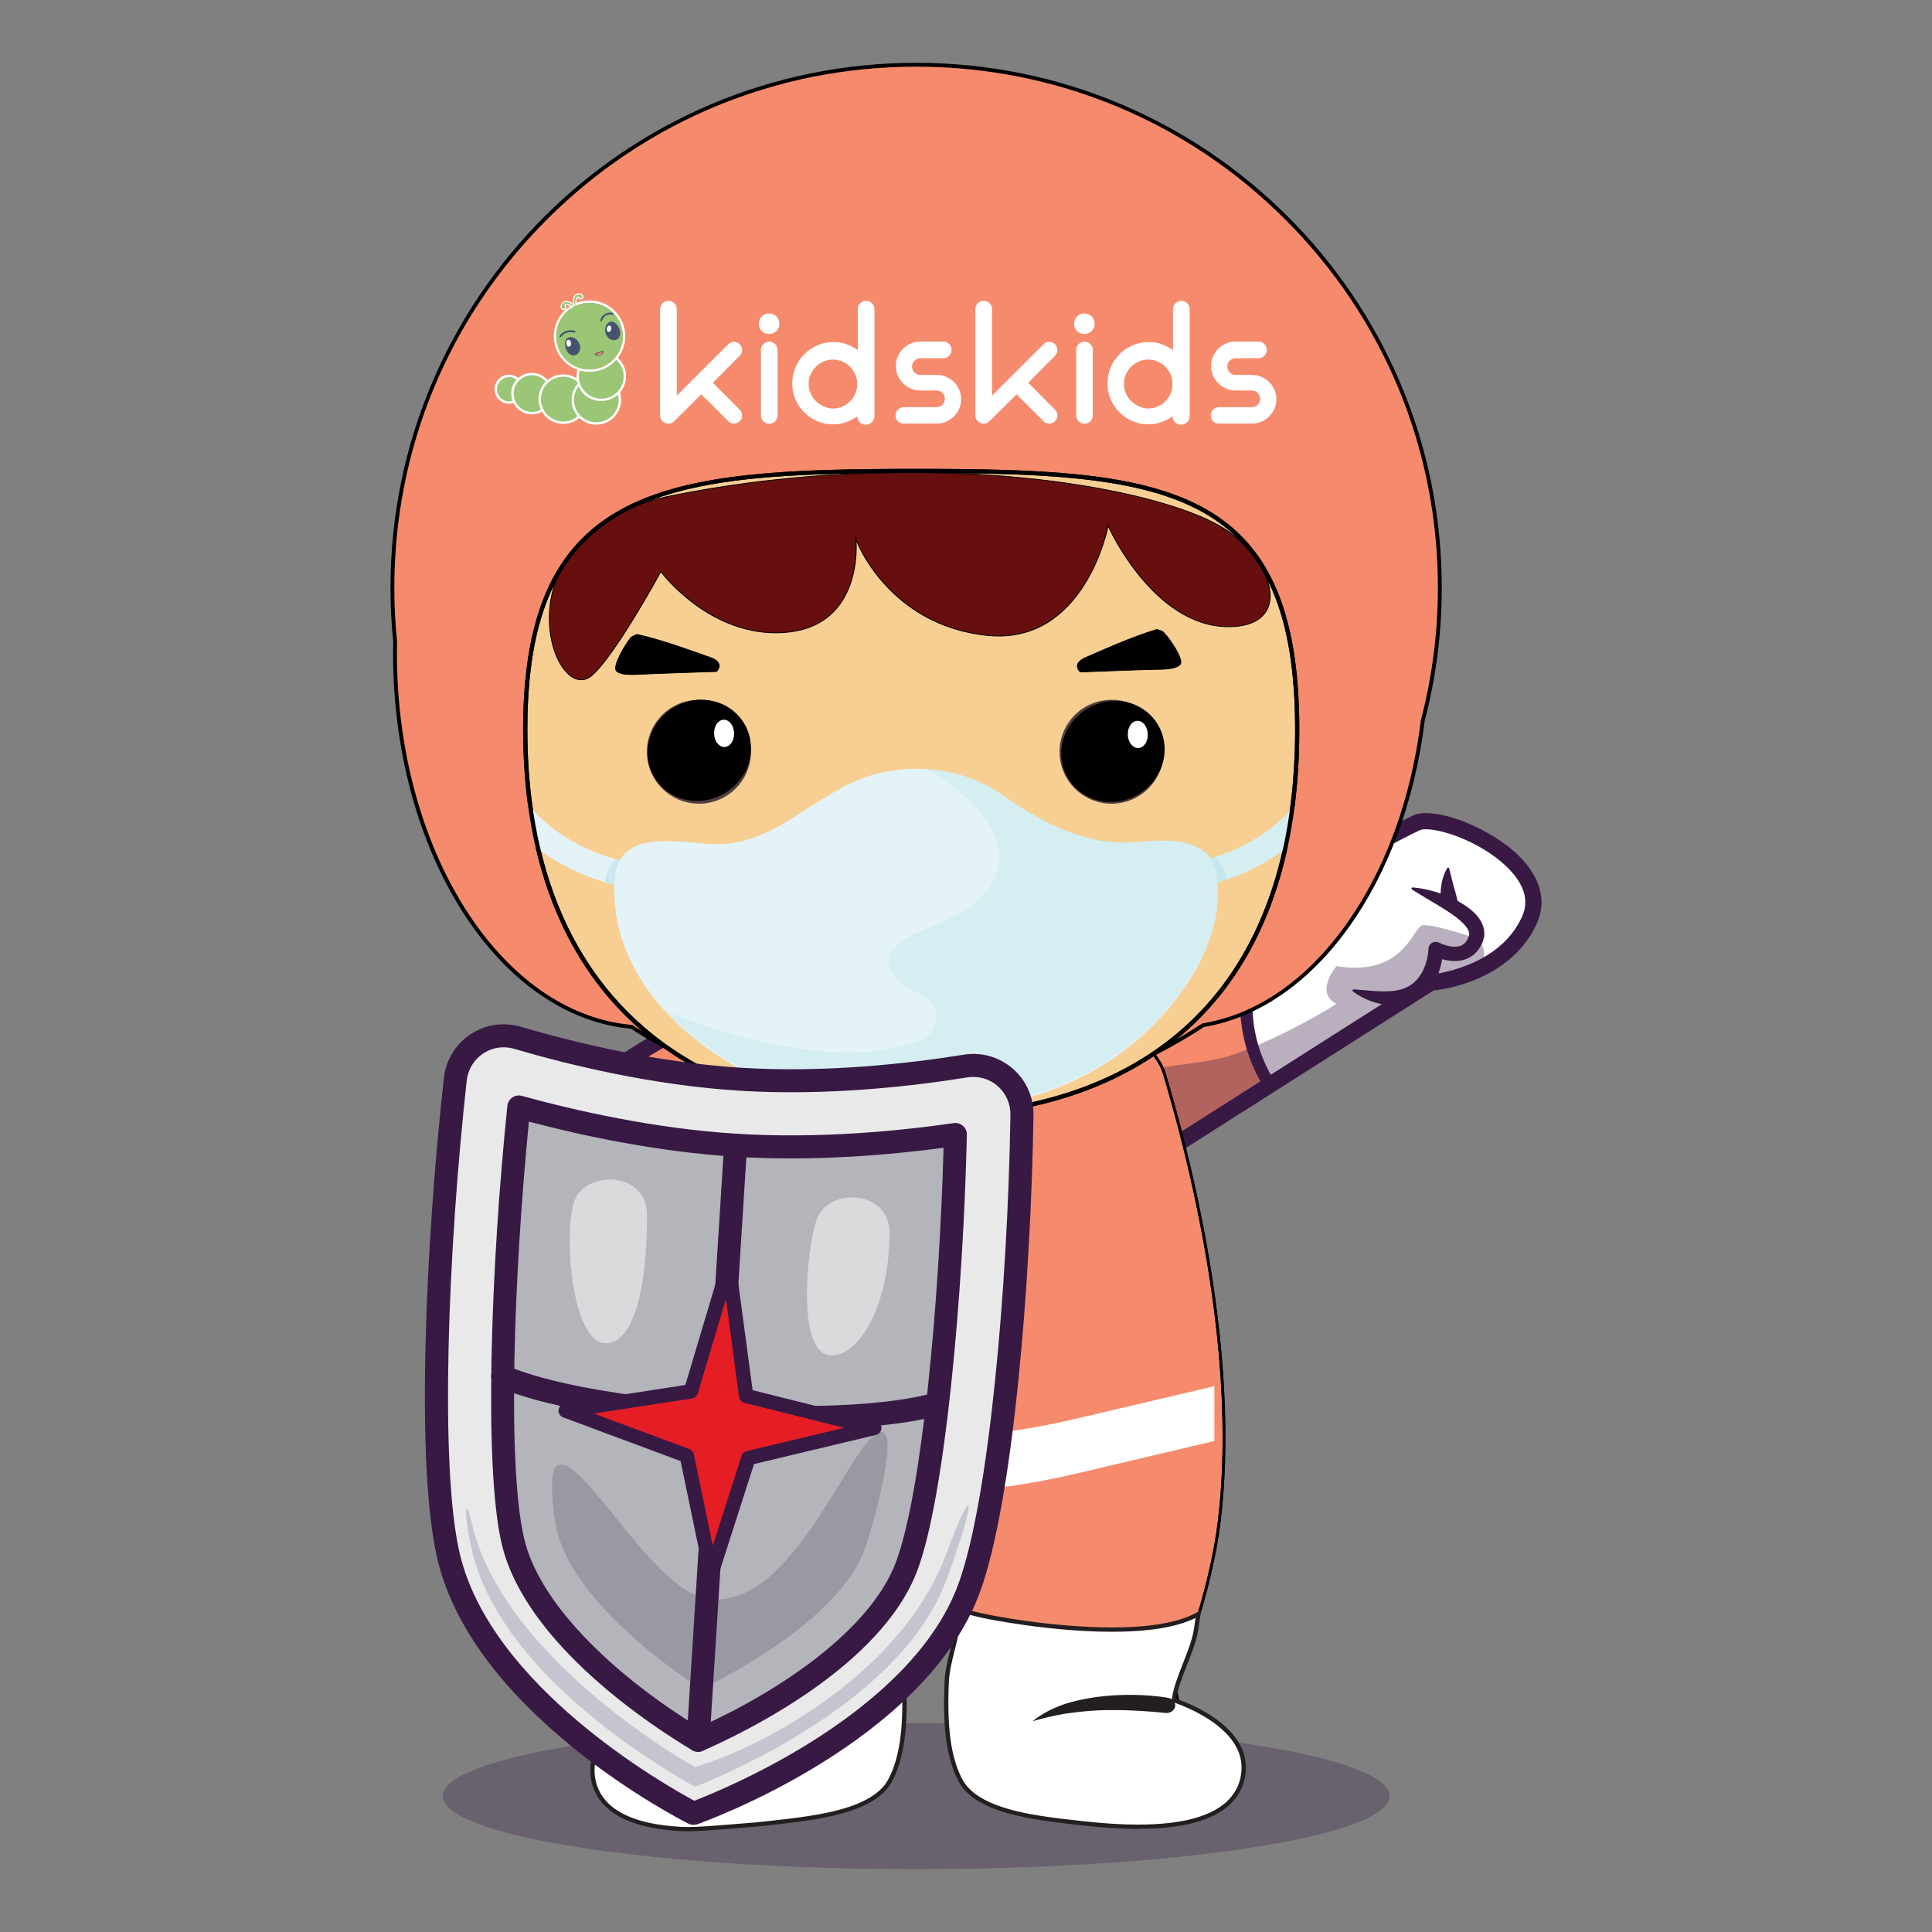 <?xml version="1.0" encoding="UTF-8"?> <svg xmlns="http://www.w3.org/2000/svg" xmlns:xlink="http://www.w3.org/1999/xlink" version="1.1" id="Layer_1" x="0px" y="0px" viewBox="0 0 600 600" style="enable-background:new 0 0 600 600;" xml:space="preserve"><rect x="0" y="0" width="600" height="600" fill="#808080" stroke="none"/> <style type="text/css"> .st0{opacity:0.3;} .st1{fill:#371944;} .st2{opacity:0.35;} .st3{opacity:0.6;} .st4{fill:#FFFFFF;} .st5{fill:#F58B6C;} .st6{fill:#231F20;} .st7{fill:#412361;} .st8{fill:#F8CF93;} .st9{fill:#E4F3F7;} .st10{opacity:0.5;fill:#B2E0E7;} .st11{fill:#503F3F;} .st12{opacity:0.5;fill:#503F3F;} .st13{fill:#670F0F;} .st14{fill:#B2E0E7;} .st15{opacity:0.3;fill:#B2E0E7;} .st16{fill:#9BC676;} .st17{fill:#D6DE23;} .st18{fill:#47536E;} .st19{fill:#F8A681;} .st20{fill:#DC5C26;} .st21{opacity:0.25;} .st22{fill:#E9E9E9;} .st23{fill:#C5C5CF;} .st24{fill:#B4B4BB;} .st25{opacity:0.5;} .st26{fill:#9999A4;} .st27{fill:#E51E25;} </style> <g> <g> <g class="st0"> <ellipse class="st1" cx="284.51" cy="557.78" rx="147.03" ry="22.71"></ellipse> </g> <g> <g class="st2"> <path class="st1" d="M331.79,307.94l22.36,15.95c5.05-9.88,14.19-28.53,13.43-31.06C366.8,290.31,357.45,302.55,331.79,307.94z"></path> </g> <g class="st3"> <path class="st4" d="M476.06,284.74c-2.75,6.27-7.33,10.56-12.14,13.5c3.58-5.66,5.98-12.33,4.35-19.13 c-2.9-12.08-22.61-16.89-36.61-19.66c2.04-1.05,8.52-4.36,9.21-4.67C448.9,251.29,483.92,266.8,476.06,284.74z"></path> </g> <g> <g> <path class="st5" d="M325.08,317.56c2.87-1.56,22.24-12.05,44.33-23.95c9.44-5.08,19.38-10.43,28.74-15.43 c4.2-2.26,8.29-4.44,12.16-6.51l1.01-0.54c0.31-0.16,0.62-0.33,0.92-0.49l0.45-0.24c5.25-2.8,10.05-5.34,14.13-7.49l1.43-0.76 c2.75-1.44,5.14-2.68,7.05-3.67c0,0,0.56-0.29,0.67-0.34c0.4-0.2,0.75-0.38,1.08-0.56l1.99-0.99c0.46-0.22,0.82-0.39,1.07-0.5 c0.67-0.29,1.6-0.44,2.75-0.44c7.76,0,23.83,6.98,30.13,16.61c2.87,4.39,3.38,8.77,1.52,13.01c-0.15,0.33-0.3,0.66-0.46,0.98 c-0.13,0.27-0.25,0.52-0.38,0.75c-0.12,0.24-0.22,0.43-0.33,0.62c-0.19,0.35-0.39,0.67-0.58,0.99l-0.14,0.22 c-0.11,0.18-0.23,0.36-0.35,0.53c-0.3,0.46-0.6,0.89-0.92,1.3c-0.18,0.24-0.35,0.47-0.53,0.69c-0.24,0.31-0.5,0.6-0.75,0.89 c-0.25,0.29-0.5,0.56-0.75,0.83c-0.26,0.27-0.52,0.54-0.78,0.8c-0.66,0.65-1.33,1.25-1.99,1.8c-0.21,0.17-0.4,0.33-0.59,0.48 c-0.41,0.33-0.82,0.63-1.24,0.93c-0.2,0.15-0.41,0.29-0.62,0.43c-0.37,0.25-0.75,0.5-1.12,0.74l-0.37,0.23 c-0.76,0.46-1.54,0.9-2.3,1.29c-0.19,0.1-0.38,0.2-0.56,0.29c-0.05,0.03-0.09,0.05-0.13,0.07l-0.2-0.01l-0.11,0.16 c-1.5,0.73-2.99,1.34-4.63,1.92c-0.2,0.07-0.39,0.14-0.58,0.2c-1.12,0.38-2.25,0.71-3.38,1c-0.34,0.09-0.68,0.17-1,0.25 c-0.36,0.09-0.7,0.17-1.01,0.23c-0.27,0.06-0.53,0.11-0.78,0.16c-1.33,0.26-2.37,0.4-3.04,0.49c-0.06,0-0.15,0.01-0.24,0.03 c-0.24,0.03-0.38,0.04-0.39,0.04l-0.16,0.01l-110.67,70.36L325.08,317.56z"></path> <path d="M442.88,256.24L442.88,256.24c7.63,0,23.43,6.86,29.63,16.34c2.75,4.21,3.25,8.4,1.48,12.44 c-0.14,0.32-0.29,0.64-0.46,0.98c-0.11,0.24-0.22,0.47-0.35,0.69l-0.02,0.03l-0.02,0.03c-0.09,0.19-0.19,0.37-0.31,0.57 c-0.18,0.33-0.37,0.65-0.54,0.93l-0.16,0.25c-0.11,0.17-0.22,0.34-0.35,0.54c-0.28,0.43-0.56,0.83-0.9,1.27 c-0.16,0.23-0.34,0.45-0.52,0.67c-0.22,0.29-0.47,0.57-0.73,0.87c-0.24,0.28-0.48,0.54-0.73,0.81 c-0.26,0.27-0.51,0.53-0.77,0.79c-0.64,0.63-1.3,1.23-1.96,1.77c-0.19,0.16-0.37,0.31-0.59,0.47c-0.34,0.27-0.71,0.55-1.21,0.9 c-0.2,0.14-0.4,0.28-0.61,0.42c-0.37,0.25-0.74,0.49-1.1,0.72l-0.07,0.04l-0.3,0.19c-0.76,0.46-1.52,0.89-2.29,1.28 c-0.17,0.09-0.35,0.18-0.56,0.29l-0.43,0l-0.16,0.29c-1.37,0.66-2.8,1.25-4.41,1.81c-0.18,0.07-0.35,0.13-0.57,0.2 c-1.09,0.37-2.2,0.7-3.32,0.99c-0.33,0.09-0.66,0.17-1.01,0.25c-0.34,0.08-0.67,0.16-0.99,0.23c-0.26,0.06-0.52,0.11-0.77,0.16 c-1.28,0.25-2.29,0.39-2.95,0.48c-0.1,0.01-0.19,0.02-0.27,0.03c-0.21,0.03-0.34,0.03-0.35,0.03l-0.31,0.02l-0.26,0.17 l-49.95,31.76l-59.8,38.02l-8.17-56.09c3.9-2.11,22.79-12.34,43.96-23.75c9.35-5.03,19.3-10.39,28.74-15.43 c4.29-2.3,8.45-4.53,12.4-6.63l0.77-0.41c0.31-0.16,0.61-0.33,0.92-0.49l0.46-0.25c5.29-2.82,10.04-5.34,14.13-7.49l0.59-0.32 c0.28-0.15,0.56-0.3,0.83-0.44c2.75-1.44,5.13-2.68,7.03-3.66c0.12-0.06,0.24-0.12,0.36-0.18c0.11-0.06,0.22-0.11,0.32-0.16 l0.07-0.04l0,0c0.36-0.18,0.7-0.35,1-0.51c0.32-0.16,0.62-0.31,0.9-0.45l0.61-0.3l0.23-0.11c0.09-0.04,0.17-0.09,0.26-0.13 c0.44-0.22,0.8-0.38,1.04-0.49C440.96,256.38,441.83,256.24,442.88,256.24 M442.88,255.05c-1.2,0-2.22,0.16-2.99,0.5 c-0.26,0.12-0.63,0.28-1.08,0.51c-0.15,0.07-0.32,0.16-0.49,0.24c-0.44,0.22-0.95,0.47-1.52,0.76 c-0.33,0.17-0.68,0.35-1.05,0.53c-0.01,0.01-0.01,0.01-0.02,0.01c-0.22,0.11-0.45,0.23-0.69,0.35 c-1.92,0.98-4.3,2.23-7.06,3.67c-0.46,0.24-0.94,0.5-1.43,0.76c-4.08,2.14-8.88,4.69-14.14,7.49c-0.45,0.24-0.91,0.5-1.37,0.74 c-4.18,2.23-8.61,4.6-13.18,7.05c-9.36,5-19.3,10.35-28.74,15.43c-23.95,12.9-44.7,24.15-44.7,24.15l8.55,58.74l61.36-39.01 l49.95-31.76c0,0,0.15-0.01,0.43-0.04c0.07-0.01,0.15-0.02,0.24-0.02c0.64-0.08,1.7-0.23,3.07-0.5 c0.25-0.05,0.52-0.1,0.79-0.16c0.32-0.07,0.67-0.15,1.02-0.24c0.33-0.07,0.68-0.16,1.02-0.25c1.05-0.27,2.2-0.6,3.4-1.01 c0.2-0.06,0.4-0.13,0.61-0.21c1.5-0.53,3.08-1.16,4.68-1.94c0.06-0.02,0.11-0.05,0.17-0.08c0-0.01,0-0.01,0-0.01c0,0,0,0,0,0 c0.09-0.04,0.19-0.09,0.29-0.14c0.18-0.09,0.38-0.19,0.56-0.29c0.78-0.4,1.57-0.84,2.35-1.31c0.13-0.08,0.25-0.16,0.38-0.23 c0.38-0.24,0.77-0.49,1.14-0.75c0.21-0.15,0.43-0.29,0.64-0.44c0.42-0.3,0.84-0.61,1.25-0.94c0.21-0.16,0.41-0.33,0.61-0.49 c0.69-0.57,1.37-1.19,2.03-1.83c0.27-0.27,0.53-0.54,0.8-0.82c0.26-0.28,0.52-0.56,0.77-0.85c0.26-0.3,0.52-0.6,0.77-0.92 c0.18-0.23,0.36-0.46,0.54-0.7c0.33-0.43,0.64-0.87,0.94-1.33c0.18-0.25,0.34-0.52,0.51-0.79c0.19-0.32,0.39-0.65,0.58-1 c0.12-0.21,0.23-0.41,0.34-0.63c0.14-0.25,0.26-0.5,0.39-0.77c0.17-0.33,0.32-0.67,0.47-1.01 C482.18,269.28,454.24,255.04,442.88,255.05L442.88,255.05z"></path> </g> </g> <g> <path class="st4" d="M475.08,285.5c-0.15,0.34-0.31,0.68-0.47,1.01c-0.13,0.27-0.25,0.53-0.39,0.77 c-0.11,0.22-0.22,0.43-0.34,0.63c-0.19,0.34-0.38,0.67-0.58,1c-0.17,0.27-0.33,0.53-0.51,0.79c-0.3,0.46-0.61,0.9-0.94,1.33 c-0.17,0.24-0.36,0.47-0.54,0.7c-0.25,0.32-0.51,0.62-0.77,0.92c-0.25,0.29-0.51,0.57-0.77,0.85c-0.26,0.28-0.53,0.55-0.8,0.82 c-0.66,0.65-1.33,1.26-2.03,1.83c-0.2,0.17-0.4,0.34-0.61,0.49c-0.41,0.33-0.83,0.63-1.25,0.94c-0.21,0.15-0.42,0.3-0.64,0.44 c-0.38,0.26-0.76,0.5-1.14,0.75c-0.13,0.08-0.25,0.16-0.38,0.23c-0.78,0.47-1.57,0.91-2.35,1.31c-0.19,0.1-0.38,0.2-0.56,0.29 c-0.09,0.05-0.19,0.1-0.29,0.14c-0.06,0.03-0.11,0.06-0.17,0.08c-1.6,0.78-3.18,1.41-4.68,1.94c-0.21,0.08-0.4,0.15-0.61,0.21 c-1.2,0.41-2.34,0.74-3.4,1.01c-0.36,0.1-0.7,0.18-1.02,0.25c-0.35,0.09-0.7,0.17-1.02,0.24c-0.28,0.06-0.54,0.11-0.79,0.16 c-1.37,0.27-2.43,0.41-3.07,0.5c-0.09,0.01-0.17,0.01-0.24,0.02c-0.28,0.03-0.43,0.04-0.43,0.04l-49.95,31.76 c-3.92-6.22-6.02-12.48-6.87-18.49c-3.17-22.16,10.39-40.82,10.39-40.82c4.57-2.45,9-4.82,13.18-7.05 c0.46-0.24,0.92-0.49,1.37-0.74c5.26-2.8,10.05-5.34,14.14-7.49c0.49-0.26,0.97-0.52,1.43-0.76c2.75-1.44,5.14-2.69,7.06-3.67 c0.23-0.12,0.46-0.24,0.69-0.35c0.01-0.01,0.01-0.01,0.02-0.01c0.37-0.18,0.72-0.36,1.05-0.53c0.57-0.29,1.08-0.54,1.52-0.76 c0.17-0.08,0.34-0.17,0.49-0.24c0.46-0.22,0.82-0.39,1.08-0.51C447.92,252.05,482.94,267.56,475.08,285.5z"></path> </g> <g> <path class="st1" d="M332.99,378.49c-0.36,0-0.72-0.08-1.05-0.23c-0.78-0.36-1.32-1.08-1.44-1.93l-8.55-58.74 c-0.15-1.05,0.36-2.07,1.29-2.58c4.39-2.38,107.61-58.29,115.65-61.79c6.73-2.93,24.01,3.77,33.02,12.79 c6.48,6.5,8.43,13.77,5.49,20.49c-7.7,17.58-28.23,20.69-32.24,21.13l-110.81,70.45C333.93,378.35,333.46,378.49,332.99,378.49z M327.18,318.61l7.74,53.14l108.03-68.69c0.35-0.22,0.75-0.35,1.16-0.39c0.21-0.02,21.52-1.89,28.66-18.19 c2.11-4.82,0.62-9.83-4.44-14.9c-8.84-8.87-23.82-13.3-27.44-11.73C433.58,261.04,340.4,311.45,327.18,318.61z"></path> </g> <g> <path class="st1" d="M438.76,275.6c3.61,0.31,7.08,1.24,10.45,2.57c1.68,0.68,3.33,1.48,4.92,2.47c1.6,0.98,3.16,2.12,4.54,3.72 c0.68,0.8,1.34,1.71,1.78,2.87c0.45,1.13,0.66,2.51,0.42,3.83c-0.08,0.32-0.16,0.64-0.25,0.95c-0.09,0.33-0.2,0.52-0.3,0.79 c-0.09,0.25-0.22,0.5-0.35,0.74c-0.12,0.25-0.25,0.49-0.41,0.73c-0.59,0.96-1.39,1.88-2.38,2.58c-0.98,0.7-2.13,1.17-3.24,1.39 c-1.12,0.23-2.22,0.25-3.26,0.16c-1.04-0.09-2.04-0.29-2.99-0.57c-0.48-0.14-0.95-0.29-1.41-0.46 c-0.48-0.18-0.89-0.34-1.44-0.61l3.29-2.01c0,0.52-0.02,0.87-0.06,1.3c-0.03,0.41-0.07,0.81-0.12,1.21 c-0.1,0.8-0.25,1.6-0.43,2.39c-0.38,1.58-0.9,3.15-1.69,4.65c-0.78,1.49-1.81,2.92-3.1,4.11c-1.28,1.2-2.82,2.14-4.44,2.76 c-1.62,0.66-3.32,0.89-4.96,0.98c-1.65,0.11-3.25-0.11-4.8-0.41c-0.76-0.2-1.52-0.38-2.25-0.63c-0.72-0.27-1.46-0.51-2.15-0.86 c-1.4-0.63-2.71-1.41-3.94-2.33c-0.17-0.13-0.2-0.37-0.08-0.53c0.08-0.11,0.21-0.16,0.33-0.15l0.01,0 c3.02,0.21,5.84,0.57,8.57,0.64c2.7,0.03,5.32-0.13,7.49-1.11c2.17-0.95,3.88-2.57,5.08-4.74c0.6-1.08,1.06-2.27,1.41-3.52 c0.17-0.62,0.31-1.26,0.42-1.91c0.05-0.32,0.1-0.64,0.13-0.96c0.03-0.3,0.06-0.68,0.07-0.89l0-0.09 c0.04-1.24,1.08-2.21,2.32-2.17c0.35,0.01,0.68,0.11,0.97,0.26c0.23,0.12,0.63,0.3,0.96,0.43c0.35,0.14,0.71,0.27,1.07,0.37 c0.72,0.22,1.44,0.37,2.14,0.43c1.4,0.13,2.65-0.11,3.47-0.78c0.42-0.33,0.79-0.76,1.08-1.3c0.08-0.13,0.15-0.27,0.21-0.42 c0.07-0.14,0.14-0.29,0.19-0.45c0.04-0.15,0.14-0.34,0.15-0.44c0.02-0.11,0.04-0.21,0.07-0.32c0.03-0.41-0.03-0.81-0.23-1.29 c-0.19-0.48-0.55-1.02-1-1.54c-0.44-0.53-0.99-1.05-1.55-1.56c-0.59-0.5-1.2-1-1.86-1.48c-1.31-0.95-2.71-1.86-4.16-2.74 c-2.88-1.78-5.9-3.48-8.91-5.38l-0.01-0.01c-0.18-0.11-0.23-0.34-0.12-0.52C438.48,275.65,438.62,275.58,438.76,275.6z"></path> </g> <g> <path class="st1" d="M450.07,269.72c0.5,1.99,0.91,3.85,1.41,5.61c0.23,0.88,0.53,1.72,0.73,2.56c0.19,0.84,0.43,1.63,0.48,2.51 l0.01,0.24c0.06,1.23-0.89,2.28-2.13,2.34c-0.86,0.04-1.62-0.41-2.03-1.09c-0.57-0.96-0.88-2.03-1.03-3.1 c-0.16-1.07-0.11-2.15,0.01-3.21c0.12-1.05,0.33-2.09,0.64-3.09c0.33-1,0.72-1.97,1.3-2.89c0.1-0.16,0.31-0.2,0.47-0.1 c0.08,0.05,0.13,0.12,0.15,0.2L450.07,269.72z"></path> </g> <g> <path class="st1" d="M394.34,338.85c-0.63,0-1.24-0.31-1.6-0.88c-7.81-12.38-9.67-26.95-5.35-42.11 c3.24-11.38,8.72-19,8.95-19.32c0.61-0.84,1.79-1.03,2.64-0.42c0.84,0.61,1.03,1.79,0.42,2.64c-0.21,0.29-20.93,29.5-3.46,57.19 c0.56,0.88,0.29,2.05-0.59,2.61C395.04,338.75,394.69,338.85,394.34,338.85z"></path> </g> <g class="st2"> <path class="st1" d="M459.74,300.74C459.74,300.74,459.73,300.74,459.74,300.74c-0.06,0.03-0.11,0.06-0.17,0.08 c-1.6,0.78-3.18,1.41-4.68,1.94c-0.21,0.08-0.4,0.15-0.61,0.21c-1.2,0.41-2.34,0.74-3.4,1.01c-0.36,0.1-0.7,0.18-1.02,0.25 c-0.35,0.09-0.7,0.17-1.02,0.24c-0.28,0.06-0.54,0.11-0.79,0.16c-1.37,0.27-2.43,0.41-3.07,0.5c-0.09,0.01-0.17,0.01-0.24,0.02 c-0.28,0.03-0.43,0.04-0.43,0.04l-49.95,31.76l-61.36,39.01l-3.71-25.47l15.32-13.54c13.42-7.65,26.89-5.21,39.09-9.68 c2.7-0.99,5.17-1.95,7.03-2.75c14.19-6.14,24.25-12.75,24.25-12.75c-6.82-3.75,0.09-11.73,0.09-11.73 c20.79,3.4,23.63-11.75,26.53-12.6c2.9-0.85,16.79,3.99,16.79,3.99C461.57,293.62,461.32,297.15,459.74,300.74z"></path> </g> <g> <path class="st4" d="M193.31,448.85c-26.2-5.34-18.63-29.97-18.45-30.55l0.01-0.01c-1.07-0.68-2.1-1.37-3.09-2.05 c0,0,35.42-4.32,42.29-20.71c0.26-0.58,0.46-1.19,0.63-1.81c0,0,0,0,0.01,0C235.61,424.82,217.03,453.69,193.31,448.85z"></path> </g> <g> <g> <g> <path class="st5" d="M220.91,567.38c-18.15,0-28.26-4.59-30.02-13.64c-0.08-0.37-0.15-0.76-0.19-1.16 c-0.89-7.76,5.69-13.25,11.36-16.5c2.75-1.58,4.65-3.99,5.35-6.79c0.64-2.57,0.19-5.26-1.27-7.58 c-6.55-10.39-17.88-30.62-20.14-49.29c-1.08-8.91-1.58-18.53-1.47-28.6c0.02-2.09,0.07-4.21,0.14-6.5 c0.11-3.26,0.27-6.55,0.5-9.78c0.3-4.48,0.7-9.08,1.19-13.65c0.39-3.6,0.85-7.28,1.35-10.94c1.88-13.66,4.58-27.91,8.03-42.35 c0.68-2.86,1.4-5.74,2.18-8.82c1.63-6.34,3.36-12.52,5.13-18.39l0.08-0.26c2.29-7.64,10.29-12.97,19.46-12.97l119.28,0.03 c9.28,0,17.38,5.41,19.71,13.15c0.4,1.32,0.81,2.73,1.25,4.21l0.08,0.28c2.5,8.62,4.82,17.57,6.89,26.6 c3.02,13.15,5.42,26.08,7.13,38.44c0.5,3.58,0.97,7.34,1.39,11.18c0.47,4.38,0.86,8.81,1.16,13.17 c0.22,3.23,0.38,6.37,0.48,9.35c0.47,12.8,0.04,24.87-1.3,35.87c-2.67,21.98-11.77,45.77-15.56,54.98 c-0.41,1-0.41,2.11,0.01,3.11c0.48,1.14,1.44,2.05,2.7,2.56c7.06,2.86,18.72,9.18,17.53,19.47c-0.05,0.38-0.11,0.75-0.18,1.13 c-1.75,9.07-11.86,13.67-30.04,13.67c-5.05,0-10.8-0.36-17.09-1.07l-1.23-0.14c-12.69-1.42-30.07-3.35-34.62-11.95 c-6.13-11.57-4.26-30.82-2.45-49.44c0.99-10.17,1.92-19.78,1.58-28.01l-0.04-1.01l-0.43,0.05c-0.05,0.01-5.35,0.56-11.81,0.56 c-6.46,0-11.75-0.55-11.81-0.56l-0.45-0.05v0.45c-0.4,8.36,0.55,18.17,1.56,28.55c1.81,18.62,3.68,37.88-2.45,49.45 c-4.55,8.59-21.93,10.53-34.61,11.95l-1.24,0.14C231.71,567.02,225.96,567.38,220.91,567.38 C220.91,567.38,220.91,567.38,220.91,567.38z"></path> <path d="M222.59,320.59l119.27,0.03c9.1,0,17.04,5.29,19.32,12.86c0.38,1.27,0.78,2.61,1.19,4.03l0.13,0.46 c2.5,8.63,4.82,17.57,6.89,26.58c3.02,13.13,5.42,26.05,7.12,38.41c0.5,3.58,0.97,7.34,1.38,11.17 c0.47,4.38,0.86,8.8,1.15,13.15c0.22,3.23,0.38,6.37,0.48,9.34c0.47,12.78,0.04,24.83-1.3,35.81 c-2.66,21.93-11.75,45.68-15.53,54.87c-0.46,1.11-0.45,2.32,0.01,3.42c0.52,1.24,1.56,2.23,2.92,2.78 c6.95,2.81,18.43,9.03,17.28,19.03c-0.05,0.38-0.11,0.74-0.18,1.1c-1.71,8.85-11.68,13.34-29.63,13.34 c-5.04,0-10.77-0.36-17.05-1.07l-1.24-0.14c-12.6-1.41-29.85-3.33-34.3-11.73c-6.07-11.46-4.21-30.65-2.41-49.21 c0.99-10.19,1.92-19.81,1.58-28.06l-0.01-0.26l-0.01-0.31l-0.03-0.87l-0.87,0.09c-0.05,0.01-5.33,0.55-11.77,0.55 c-6.44,0-11.71-0.55-11.76-0.55l-0.86-0.05l-0.04,0.86c-0.41,8.37,0.55,18.19,1.56,28.6c1.8,18.56,3.67,37.76-2.41,49.22 c-4.45,8.4-21.7,10.33-34.29,11.73l-1.25,0.14c-6.27,0.71-12,1.07-17.04,1.07c-17.93,0-27.9-4.48-29.63-13.33 c-0.08-0.35-0.14-0.72-0.18-1.11c-0.87-7.53,5.59-12.91,11.16-16.09c2.85-1.63,4.82-4.13,5.55-7.04 c0.67-2.68,0.2-5.49-1.32-7.89c-6.53-10.36-17.83-30.53-20.08-49.13c-1.08-8.89-1.57-18.5-1.47-28.54 c0.02-2.08,0.07-4.21,0.14-6.49c0.11-3.25,0.27-6.54,0.49-9.77c0.29-4.47,0.69-9.06,1.19-13.63c0.39-3.6,0.85-7.28,1.35-10.92 c1.88-13.65,4.58-27.89,8.02-42.31c0.68-2.85,1.41-5.81,2.18-8.81c1.63-6.33,3.35-12.51,5.12-18.37l0.08-0.25 C205.76,325.8,213.6,320.59,222.59,320.59L222.59,320.59 M222.58,319.77c-9.34,0-17.5,5.45-19.85,13.26 c-0.03,0.08-0.05,0.17-0.08,0.26c-1.51,5-3.28,11.23-5.13,18.4c-0.72,2.8-1.45,5.75-2.18,8.82 c-2.97,12.44-5.91,26.95-8.03,42.39c-0.5,3.6-0.95,7.26-1.35,10.95c-0.49,4.51-0.89,9.08-1.19,13.67 c-0.22,3.26-0.39,6.52-0.5,9.8c-0.07,2.17-0.12,4.34-0.14,6.51c-0.1,9.65,0.34,19.29,1.47,28.65 c2.23,18.43,13.09,38.18,20.2,49.46c3.02,4.79,1.32,10.78-3.94,13.79c-6.09,3.48-12.47,9.06-11.57,16.9 c0.04,0.4,0.11,0.81,0.19,1.19c1.82,9.33,12.11,13.97,30.42,13.97c5.09,0,10.81-0.36,17.14-1.08 c13.17-1.48,31.37-3.24,36.17-12.3c9.59-18.09-0.19-54.7,0.94-78.16v-0.04c0,0,5.29,0.56,11.85,0.56 c6.57,0,11.86-0.56,11.86-0.56c0.01,0.19,0.01,0.38,0.02,0.57c0.97,23.47-8.59,59.67,0.92,77.63c4.8,9.07,23,10.82,36.17,12.3 c6.33,0.72,12.04,1.07,17.14,1.07c18.34,0,28.63-4.65,30.44-14c0.07-0.39,0.14-0.76,0.19-1.16 c1.23-10.71-11.14-17.2-17.79-19.89c-2.24-0.91-3.31-3.12-2.48-5.13c3.7-9,12.91-32.98,15.59-55.09 c1.42-11.73,1.75-23.86,1.3-35.94c-0.11-3.13-0.27-6.25-0.48-9.36c-0.3-4.43-0.69-8.83-1.16-13.18 c-0.41-3.78-0.87-7.51-1.39-11.2c-1.91-13.85-4.48-26.95-7.14-38.48c-2.37-10.34-4.81-19.42-6.9-26.62 c-0.47-1.59-0.91-3.09-1.33-4.49v0c-2.38-7.91-10.64-13.44-20.1-13.44L222.58,319.77 C222.59,319.77,222.58,319.77,222.58,319.77L222.58,319.77z"></path> </g> <path class="st4" d="M377.12,447.52l-42.9,10.12c-35.53,8.38-71.8,8.26-107.3-0.37l-40.15-9.75V430.5l39.69,9.69 c35.5,8.67,71.78,8.83,107.32,0.49l43.35-10.18V447.52z"></path> <g> <path d="M223.73,320.54c0.39,0,0.7,0.01,0.91,0.02c0.33,0.02,0.67,0.02,1,0.02h117.89c4.1,0,7.97,1.32,10.9,3.72 c3.5,2.87,5.77,5.96,6.74,9.18c0.38,1.27,0.78,2.61,1.19,4.03l0.13,0.46c2.5,8.63,4.82,17.57,6.89,26.58 c3.02,13.13,5.42,26.05,7.12,38.41c0.5,3.58,0.97,7.34,1.38,11.17c0.47,4.38,0.86,8.8,1.15,13.15 c0.22,3.23,0.38,6.37,0.48,9.34c0.47,12.78,0.04,24.83-1.3,35.81c-2.06,16.96-7.93,35-12.5,47.15 c-2.4,6.39,0.35,13.49,6.68,17.26c5.25,3.13,11.34,8.4,10.5,15.69c-0.05,0.38-0.11,0.74-0.18,1.11 c-1.71,8.85-11.68,13.34-29.63,13.34c-5.04,0-10.77-0.36-17.05-1.07l-1.24-0.14c-12.6-1.41-29.85-3.33-34.3-11.73 c-6.07-11.46-4.21-30.65-2.41-49.21c0.99-10.19,1.92-19.81,1.58-28.06l-0.01-0.26l-0.01-0.31l-0.03-0.87l-0.87,0.09 c-0.05,0.01-5.33,0.55-11.77,0.55c-6.44,0-11.71-0.55-11.76-0.55l-0.86-0.05l-0.04,0.86c-0.41,8.37,0.55,18.19,1.56,28.6 c1.8,18.56,3.67,37.76-2.41,49.22c-4.45,8.4-21.7,10.33-34.29,11.73l-1.24,0.14c-6.27,0.71-12,1.07-17.04,1.07 c-17.93,0-27.9-4.48-29.63-13.33c-0.08-0.35-0.14-0.72-0.18-1.11c-0.62-5.41,2.37-10.36,8.89-14.69 c6.76-4.5,8.75-12.57,4.73-19.2c-7.24-11.93-16.3-29.65-18.31-46.26c-1.08-8.89-1.57-18.5-1.47-28.54 c0.02-2.08,0.07-4.21,0.14-6.49c0.11-3.25,0.27-6.54,0.49-9.77c0.29-4.47,0.69-9.06,1.19-13.63c0.39-3.6,0.85-7.28,1.35-10.92 c1.88-13.65,4.58-27.89,8.02-42.31c0.68-2.85,1.41-5.82,2.18-8.81c0.42-1.64,0.82-3.24,1.21-4.79 c1.31-5.25,2.44-9.79,3.89-13.52C208.15,321.48,220.16,320.54,223.73,320.54 M223.73,319.72c-3.99,0-16.19,1.06-21.07,13.56 c-1.91,4.9-3.28,11.23-5.13,18.4c-0.72,2.8-1.45,5.75-2.18,8.82c-2.97,12.44-5.91,26.95-8.03,42.39 c-0.5,3.6-0.95,7.26-1.35,10.95c-0.49,4.51-0.89,9.08-1.19,13.67c-0.22,3.26-0.39,6.52-0.5,9.8 c-0.07,2.17-0.12,4.34-0.14,6.51c-0.1,9.65,0.34,19.29,1.47,28.65c2.05,16.95,11.4,35.02,18.42,46.59 c3.75,6.18,1.92,13.84-4.48,18.1c-5.27,3.51-10.04,8.63-9.25,15.47c0.04,0.4,0.11,0.81,0.19,1.19 c1.82,9.33,12.11,13.97,30.42,13.97c5.09,0,10.81-0.36,17.14-1.08c13.17-1.48,31.37-3.24,36.17-12.3 c9.59-18.09-0.19-54.7,0.94-78.16v-0.04c0,0,5.29,0.56,11.85,0.56c6.57,0,11.86-0.56,11.86-0.56 c0.01,0.19,0.01,0.38,0.02,0.57c0.97,23.47-8.59,59.67,0.92,77.63c4.8,9.07,23,10.82,36.17,12.3 c6.33,0.72,12.04,1.07,17.14,1.07c18.34,0,28.63-4.65,30.44-14c0.07-0.39,0.14-0.76,0.19-1.16 c0.87-7.54-5.02-12.99-10.89-16.5c-6.04-3.6-8.6-10.24-6.33-16.27c4.33-11.51,10.44-30,12.54-47.34 c1.42-11.73,1.75-23.86,1.3-35.94c-0.11-3.13-0.27-6.25-0.48-9.36c-0.3-4.43-0.69-8.83-1.16-13.18 c-0.41-3.78-0.87-7.51-1.39-11.2c-1.91-13.85-4.48-26.95-7.14-38.48c-2.37-10.34-4.81-19.42-6.9-26.62 c-0.47-1.59-0.91-3.09-1.33-4.49c-1.21-4.04-4.2-7.28-7.01-9.58c-3.08-2.52-7.18-3.9-11.42-3.9H225.65 c-0.32,0-0.64-0.01-0.96-0.02C224.47,319.74,224.14,319.72,223.73,319.72L223.73,319.72z"></path> </g> <g> <g> <path class="st4" d="M213.44,568.05c-0.57,0-1.11-0.01-1.59-0.03c-5.83-0.32-10.24-1.04-14.29-2.35 c-2.54-0.82-4.78-1.88-6.65-3.17c-2.05-1.37-3.76-3.17-4.95-5.2c-1.13-1.99-1.78-4.15-1.94-6.41 c-0.18-2.27,0.2-4.55,1.08-6.59c0.88-2.03,2.18-3.93,3.88-5.66c1.57-1.6,3.4-3.08,5.42-4.38c1.85-1.2,3.86-2.31,6.17-3.37 c1.1-0.5,2.2-0.96,3.26-1.38c0.44-0.17,0.88-0.33,1.32-0.49c0.3-0.11,0.48-0.42,0.43-0.73c-0.71-4.42-3.26-9.79-5.73-14.99 c-2.49-5.25-5.07-10.68-5.7-15.01l-0.02-0.11c-0.02-0.5,0.27-1.02,0.79-1.36c0.37-0.24,0.82-0.37,1.29-0.37 c0.66,0,1.29,0.26,1.68,0.71c0.04,0.04,0.2,0.21,0.52,0.48c1.74,1.48,15.6,8.97,39.54,8.97c0,0,0,0,0.01,0 c11.7,0,23.93-1.82,36.33-5.41c0,0,0.99-0.28,1.23-0.35c0.18-0.05,0.31-0.12,0.41-0.19c0.03,0,0.06,0,0.09,0l0.31,3.2 c0.29,2.98,1.25,5.92,2.18,8.77c1.01,3.09,2.05,6.28,2.2,9.46c0.22,4.7,0.23,8.58,0.04,12.19 c-0.25,4.76-0.83,8.65-1.82,12.25c-0.53,1.81-1.21,3.95-2.28,5.99c-0.55,1.11-1.26,2.15-2,2.95 c-0.78,0.86-1.71,1.68-2.76,2.44c-1.79,1.27-3.91,2.35-6.48,3.32c-2.13,0.79-4.39,1.46-6.89,2.03 c-4.79,1.11-9.54,1.75-13.96,2.29l-6.95,0.79c-2.47,0.28-4.94,0.47-7.03,0.63c-1.21,0.08-2.72,0.21-4.37,0.34 C222.13,567.63,217.03,568.05,213.44,568.05L213.44,568.05z"></path> <path class="st6" d="M196.22,497.11c0.47,0,0.92,0.18,1.2,0.5c0.09,0.09,0.29,0.29,0.56,0.52c1.77,1.5,15.83,9.13,39.98,9.13 c11.76,0,24.05-1.83,36.52-5.43c0.18-0.05,0.35-0.1,0.53-0.15c0.15-0.04,0.29-0.08,0.44-0.12l0.23,2.35 c0.3,3.05,1.27,6.03,2.21,8.91c1.04,3.19,2.02,6.2,2.17,9.29c0.22,4.68,0.23,8.53,0.04,12.13 c-0.25,4.71-0.82,8.56-1.79,12.09c-0.52,1.79-1.19,3.89-2.25,5.9c-0.51,1.02-1.19,2.03-1.89,2.79 c-0.75,0.82-1.64,1.61-2.64,2.33c-1.75,1.24-3.82,2.3-6.33,3.25c-2.11,0.78-4.34,1.44-6.81,2.01 c-4.75,1.1-9.48,1.74-13.88,2.27l-6.95,0.79c-2.45,0.28-4.92,0.47-7,0.63c-1.22,0.08-2.75,0.21-4.38,0.34 c-4.09,0.34-9.17,0.76-12.74,0.76c-0.58,0-1.1-0.01-1.55-0.03c-5.78-0.32-10.13-1.03-14.13-2.32 c-2.48-0.8-4.66-1.84-6.49-3.09c-1.96-1.31-3.6-3.03-4.73-4.96c-1.08-1.91-1.71-3.98-1.86-6.14 c-0.17-2.16,0.19-4.33,1.03-6.27c0.85-1.95,2.11-3.79,3.74-5.46c1.54-1.57,3.32-3.01,5.32-4.29 c1.82-1.19,3.81-2.27,6.08-3.32c1.08-0.49,2.17-0.95,3.23-1.36c0.44-0.17,0.87-0.33,1.31-0.49c0.6-0.22,0.97-0.83,0.87-1.47 c-0.73-4.51-3.3-9.93-5.79-15.16c-2.47-5.21-5.03-10.59-5.65-14.83l-0.01-0.04c0-0.29,0.18-0.57,0.49-0.77 C195.57,497.2,195.88,497.11,196.22,497.11C196.22,497.11,196.22,497.11,196.22,497.11 M196.22,495.77 c-0.57,0-1.15,0.16-1.65,0.48c-0.75,0.49-1.13,1.25-1.09,2.01c0.01,0.04,0.01,0.08,0.02,0.12 c1.28,8.76,10.02,21.26,11.43,30.01c-0.45,0.16-0.89,0.32-1.34,0.5c-1.12,0.43-2.22,0.9-3.3,1.39 c-2.16,1-4.26,2.12-6.25,3.42c-2,1.29-3.87,2.78-5.54,4.48c-1.66,1.7-3.07,3.68-4.01,5.86c-0.94,2.18-1.31,4.58-1.13,6.9 c0.16,2.28,0.82,4.57,2.03,6.7c1.23,2.11,3.03,4,5.15,5.42c2.1,1.44,4.44,2.49,6.82,3.25c4.77,1.54,9.66,2.12,14.47,2.38 c0.5,0.02,1.04,0.03,1.63,0.03c5.06,0,12.97-0.82,17.2-1.11c2.36-0.18,4.72-0.37,7.06-0.63l6.95-0.79 c4.65-0.56,9.35-1.22,14.03-2.3c2.34-0.54,4.68-1.21,6.98-2.06c2.29-0.87,4.56-1.94,6.63-3.41c1.03-0.74,2-1.58,2.85-2.52 c0.86-0.92,1.59-2.06,2.1-3.09c1.05-2,1.74-4.06,2.34-6.12c1.14-4.13,1.62-8.28,1.84-12.39c0.22-4.11,0.15-8.2-0.04-12.26 c-0.29-6.21-3.78-12.14-4.38-18.26c-0.12-1.28-0.25-2.55-0.37-3.82c-1.77,0.06-0.63,0.05-1.3,0.25 c-0.42,0.12-0.81,0.23-1.22,0.35c-13.7,3.96-25.83,5.38-36.15,5.38c-23.21,0-37.2-7.19-39.12-8.82 c-0.28-0.24-0.43-0.39-0.45-0.41C197.87,496.09,197.05,495.77,196.22,495.77L196.22,495.77z"></path> </g> <g> <path class="st4" d="M353.45,567.28c-2.89,0-5.93-0.11-9.32-0.34c-2.09-0.16-4.56-0.35-7.03-0.63l-6.95-0.79 c-4.42-0.53-9.17-1.18-13.96-2.28c-2.5-0.58-4.76-1.24-6.9-2.04c-2.56-0.97-4.68-2.06-6.48-3.33 c-1.04-0.75-1.97-1.57-2.75-2.43c-0.75-0.8-1.46-1.85-2-2.94c-1.08-2.06-1.76-4.19-2.29-6.01 c-0.99-3.58-1.56-7.48-1.81-12.24c-0.2-3.62-0.18-7.49,0.04-12.19c0.15-3.12,1.04-6.7,1.91-10.17 c0.75-3.01,1.53-6.13,1.8-8.89l0.23-1.98c0.01-0.1,0.02-0.22,0.03-0.27l0.02-0.11c0.01-0.07,0.02-0.15,0.04-0.19 c0,0,0.03-0.02,0.1-0.06c0.2-0.11,0.43-0.17,0.72-0.17c0.56,0,1.2,0.2,1.77,0.38l0.45,0.14c0.14,0.04,0.68,0.19,1.55,0.42 c4.75,1.26,24.49,4.91,42.74,4.91c9.11,0,16.49-0.91,21.92-2.71c1.69-0.56,3.22-1.21,4.55-1.93c0.1-0.06,0.21-0.12,0.31-0.17 l-0.21,1.45c-0.01,0.16-0.03,0.25-0.05,0.34l-0.42,2.84c-0.51,3.39-1.98,7.14-3.41,10.77c-1.42,3.6-2.88,7.33-3.44,10.77 c-0.05,0.32,0.13,0.63,0.43,0.73c0.44,0.16,0.88,0.32,1.32,0.49c1.06,0.41,2.16,0.87,3.26,1.38c2.3,1.06,4.32,2.16,6.17,3.37 c2.03,1.31,3.86,2.78,5.43,4.38c1.69,1.73,3,3.64,3.88,5.66c0.88,2.04,1.26,4.32,1.08,6.58c-0.16,2.26-0.81,4.42-1.94,6.42 c-1.18,2.02-2.89,3.82-4.94,5.19c-1.87,1.29-4.11,2.35-6.65,3.17c-4.05,1.3-8.46,2.03-14.3,2.35 C356.78,567.25,355.13,567.28,353.45,567.28C353.45,567.28,353.45,567.28,353.45,567.28z"></path> <path class="st6" d="M298.66,500.65L298.66,500.65L298.66,500.65 M298.84,500.91L298.84,500.91c0.45,0,1.05,0.19,1.57,0.35 c0.16,0.05,0.32,0.1,0.47,0.14c0.05,0.01,0.6,0.17,1.56,0.43c4.77,1.26,24.6,4.93,42.91,4.93c9.18,0,16.63-0.92,22.13-2.75 c1.37-0.46,2.65-0.97,3.81-1.54l-0.02,0.15c-0.01,0.05-0.01,0.1-0.01,0.15c0,0.01,0,0.05-0.02,0.14 c-0.01,0.04-0.01,0.07-0.02,0.11l-0.14,0.96c-0.09,0.61-0.18,1.22-0.27,1.83c-0.5,3.31-1.96,7.03-3.37,10.62 c-1.43,3.63-2.91,7.39-3.48,10.91c-0.1,0.63,0.26,1.25,0.87,1.47c0.44,0.16,0.87,0.32,1.31,0.49 c1.06,0.41,2.14,0.87,3.22,1.36c2.28,1.05,4.27,2.14,6.09,3.33c1.99,1.28,3.77,2.72,5.31,4.29c1.64,1.67,2.9,3.51,3.74,5.46 c0.84,1.94,1.2,4.11,1.03,6.28c-0.15,2.16-0.77,4.22-1.85,6.12c-1.13,1.94-2.77,3.67-4.75,4.99 c-1.81,1.25-3.99,2.28-6.47,3.08c-4,1.29-8.35,2-14.12,2.32c-1.58,0.08-3.22,0.11-4.89,0.11c-2.87,0-5.9-0.11-9.26-0.34 c-2.09-0.16-4.55-0.35-7.01-0.63l-6.94-0.78c-4.41-0.53-9.14-1.17-13.89-2.27c-2.47-0.57-4.7-1.23-6.8-2.01 c-2.52-0.95-4.59-2.01-6.32-3.24c-1.01-0.73-1.9-1.52-2.66-2.35c-0.69-0.74-1.38-1.75-1.9-2.8 c-1.04-1.99-1.72-4.08-2.23-5.86c-0.98-3.54-1.55-7.39-1.79-12.11c-0.19-3.59-0.18-7.44,0.04-12.12 c0.14-3.05,1.03-6.6,1.89-10.04c0.76-3.04,1.54-6.18,1.81-8.96l0.21-1.82l0.02-0.19c0.01-0.06,0.01-0.12,0.02-0.17 C298.68,500.92,298.76,500.91,298.84,500.91 M298.84,499.58c-0.37,0-0.73,0.07-1.05,0.25c-0.42,0.24-0.41,0.43-0.48,0.82 c-0.01,0.09-0.04,0.39-0.05,0.48l-0.21,1.82c-0.57,5.86-3.42,13.16-3.7,19.1c-0.19,4.06-0.26,8.15-0.04,12.26 c0.22,4.11,0.7,8.26,1.84,12.39c0.6,2.06,1.29,4.12,2.34,6.12c0.51,1.03,1.25,2.17,2.1,3.09c0.86,0.94,1.83,1.78,2.85,2.52 c2.07,1.46,4.34,2.54,6.63,3.41c2.3,0.85,4.64,1.52,6.98,2.06c4.68,1.08,9.38,1.74,14.03,2.3l6.95,0.79 c2.34,0.26,4.7,0.46,7.06,0.63c3.1,0.21,6.22,0.34,9.36,0.34c1.65,0,3.3-0.04,4.95-0.12c4.81-0.26,9.7-0.84,14.47-2.38 c2.38-0.77,4.72-1.81,6.82-3.25c2.12-1.41,3.91-3.3,5.15-5.42c1.21-2.13,1.87-4.41,2.03-6.7c0.18-2.32-0.19-4.72-1.13-6.9 c-0.95-2.18-2.35-4.16-4.01-5.86c-1.67-1.7-3.54-3.19-5.54-4.48c-1.99-1.3-4.09-2.42-6.25-3.42 c-1.08-0.49-2.18-0.96-3.3-1.39c-0.45-0.17-0.89-0.34-1.34-0.5c1.11-6.83,5.82-14.71,6.85-21.55 c0.14-0.93,0.27-1.86,0.41-2.79c0.03-0.13,0.05-0.26,0.06-0.39c0.14-0.95,0.28-1.91,0.42-2.86c-0.48,0.32-0.98,0.62-1.5,0.9 c-1.34,0.73-2.83,1.35-4.45,1.89c-5.92,1.96-13.65,2.68-21.71,2.68c-17.94,0-37.53-3.55-42.57-4.89 c-0.94-0.25-1.49-0.4-1.54-0.42C300.55,499.92,299.66,499.58,298.84,499.58L298.84,499.58z M373.02,499.96L373.02,499.96 L373.02,499.96z"></path> </g> </g> </g> <g> <path class="st6" d="M361.8,531.96c-1.6-0.17-3.37-0.32-5.07-0.45c-1.72-0.12-3.44-0.24-5.17-0.3 c-3.45-0.16-6.9-0.17-10.35-0.05c-3.45,0.15-6.85,0.54-10.27,1.02c-3.41,0.55-6.74,1.35-10.23,2.35 c2.63-2.19,5.87-3.86,9.29-5.1c3.44-1.19,7.07-1.93,10.72-2.44c3.65-0.46,7.34-0.67,11.02-0.64c1.84,0.03,3.68,0.09,5.51,0.25 c1.85,0.14,3.62,0.35,5.54,0.69c1.49,0.26,2.44,1.52,2.14,2.8c-0.29,1.22-1.61,2.03-3.01,1.88L361.8,531.96z"></path> </g> <g> <path class="st6" d="M206.21,528.29c1.92-0.34,3.69-0.55,5.54-0.69c1.83-0.16,3.67-0.22,5.51-0.25 c3.68-0.03,7.36,0.18,11.02,0.64c3.65,0.51,7.27,1.26,10.72,2.44c3.42,1.24,6.66,2.9,9.29,5.1c-3.48-1-6.82-1.8-10.22-2.35 c-3.42-0.48-6.83-0.86-10.27-1.02c-3.45-0.12-6.9-0.1-10.35,0.05c-1.73,0.06-3.45,0.18-5.17,0.3c-1.7,0.13-3.47,0.28-5.07,0.45 l-0.1,0.01c-1.51,0.16-2.87-0.77-3.06-2.07C203.86,529.67,204.83,528.54,206.21,528.29z"></path> </g> </g> <g> <g> <path class="st5" d="M198.5,448.69c-1.66,0-3.36-0.17-5.05-0.52c-7.72-1.58-13.18-5.01-16.23-10.21 c-5.06-8.63-1.73-19.35-1.69-19.46l0.16-0.51l-0.45-0.29c-15.88-10.11-23.7-21.62-23.24-34.19 c1.15-31.4,53.42-59.87,53.95-60.15c15.49-8.55,31.52-14.52,36.15-16.18l-20.94,64.03c-12.67,5.55-16,10.89-16.13,11.12 l-0.28,0.47c0,0,0.49,0.49,0.53,0.54c15.94,16.29,21.68,34.94,15.38,49.91C216.65,442.78,208.17,448.69,198.5,448.69z"></path> <path d="M241,308.33l-11.09,33.9l-9.31,28.48c-12.63,5.6-16.03,11.03-16.17,11.27l-0.56,0.93l0.77,0.77 c0.04,0.04,0.08,0.08,0.12,0.12l0.02,0.02l0.02,0.02c8.38,8.56,13.85,17.58,16.27,26.83c2.09,7.99,1.73,15.7-1.05,22.31 c-3.89,9.26-12.14,15.01-21.51,15.01c-1.62,0-3.27-0.17-4.91-0.51c-7.52-1.53-12.82-4.85-15.76-9.87 c-4.9-8.36-1.67-18.8-1.64-18.9l0.33-1.02l-0.9-0.58c-15.66-9.97-23.37-21.27-22.92-33.57c1.14-31,53.06-59.29,53.6-59.58 C220.48,316.14,235.14,310.48,241,308.33 M243.2,306.07c0,0-19.06,6.46-37.58,16.69c0,0-98.02,52.72-30.75,95.54 c0,0-8.07,25.15,18.44,30.56c1.76,0.36,3.5,0.53,5.19,0.53c23.71,0,39.08-34.03,7.29-66.5c-0.05-0.06-0.12-0.12-0.18-0.18 c0,0,3.25-5.39,16.1-10.96l9.51-29.07L243.2,306.07L243.2,306.07z"></path> </g> </g> <g class="st2"> <path class="st1" d="M224.56,348.08l-2.84,23.66c-12.85,5.58-16.1,10.96-16.1,10.96c0.06,0.06,0.12,0.12,0.18,0.18 c-3.44-2.84-8.07-6.09-12.92-7.91c0,0,8.95-4.91,11.93-8.42c12.87-15.15,9.55-27.72,21.65-26.18 C228.35,340.61,225.82,345.48,224.56,348.08z"></path> </g> <g> <path class="st1" d="M198.41,451.89c-1.84,0-3.72-0.19-5.6-0.57c-8.66-1.77-14.84-5.72-18.37-11.74 c-4.47-7.64-3.3-16.38-2.47-20.16c-15.88-10.54-23.68-22.65-23.19-36.02c1.22-33.23,53.42-61.67,55.64-62.87 c18.48-10.2,37.77-16.78,37.97-16.85c1.32-0.45,2.75,0.26,3.19,1.58c0.45,1.32-0.26,2.75-1.58,3.19 c-0.19,0.06-19.07,6.51-37.17,16.5c-0.54,0.29-51.91,28.28-53.01,58.63c-0.43,11.88,7.1,22.84,22.4,32.58l1.64,1.04l-0.59,1.85 c-0.03,0.09-3.11,10.09,1.54,18c2.78,4.72,7.83,7.85,15.01,9.32c9.89,2.02,19.09-2.38,24.02-11.46 c6.12-11.29,5.66-30.47-14.02-50.46l-1.38-1.4l1.02-1.68c0.33-0.55,3.56-5.49,14.75-10.82c1.26-0.6,2.76-0.07,3.36,1.19 c0.6,1.26,0.06,2.76-1.19,3.36c-6.34,3.02-9.75,5.84-11.37,7.47c20.02,21.37,20.07,42.19,13.26,54.73 C217.27,446.54,208.27,451.89,198.41,451.89z"></path> </g> <g> <path class="st1" d="M204.24,384.46c-0.86-0.89-1.82-1.81-2.77-2.69c-0.96-0.88-1.94-1.74-2.94-2.58 c-2.01-1.66-4.11-3.24-6.43-4.54c2.59,0.6,5.12,1.56,7.6,2.63c1.23,0.54,2.46,1.11,3.67,1.72c1.22,0.61,2.4,1.22,3.62,1.93 L204.24,384.46z"></path> </g> <g> <path class="st1" d="M175.92,416.32c1.05,0.63,2.13,1.31,3.2,1.98l3.22,2.02l3.26,2.01c1.09,0.67,2.2,1.32,3.34,1.98 c-1.32-0.05-2.62-0.25-3.91-0.48c-1.29-0.25-2.57-0.56-3.83-0.91c-1.26-0.36-2.51-0.74-3.73-1.19c-1.24-0.44-2.44-0.9-3.65-1.46 L175.92,416.32z"></path> </g> <g class="st0"> <path class="st7" d="M193.31,448.85c-26.2-5.34-18.63-29.97-18.45-30.55l0.01-0.01c0,0,4.55,24.38,28.23,17.69 c15.14-4.28,13.86-25.63,10.97-40.45c0.26-0.58,0.46-1.19,0.63-1.81c0,0,0,0,0.01,0C235.61,424.82,217.03,453.69,193.31,448.85z "></path> </g> <g> <path class="st1" d="M226.8,340.46c-0.69,6.39-1.53,12.69-2.43,19c-0.46,3.15-0.89,6.3-1.47,9.43 c-0.57,3.12-1.18,6.25-2.03,9.31l0,0.01c-0.37,1.35-1.76,2.13-3.11,1.76c-1.21-0.33-1.97-1.49-1.84-2.7 c0.33-3.2,0.95-6.33,1.62-9.45c0.68-3.12,1.52-6.21,2.38-9.29c0.87-3.08,1.8-6.15,2.81-9.2c1.03-3.04,2.1-6.08,3.37-9.04 c0.08-0.18,0.29-0.27,0.48-0.19C226.73,340.15,226.82,340.3,226.8,340.46z"></path> </g> <g> <path class="st1" d="M157.17,404.21c-1.04,0-1.89-0.84-1.89-1.88c-0.02-7.45,6.19-15.18,15.82-19.7 c10.95-5.14,27.6-6.51,41.47,5.08c0.8,0.67,0.91,1.86,0.24,2.66c-0.67,0.8-1.86,0.91-2.66,0.24 c-12.5-10.44-27.54-9.2-37.44-4.56c-8.3,3.9-13.66,10.28-13.64,16.26C159.06,403.36,158.22,404.21,157.17,404.21 C157.18,404.21,157.17,404.21,157.17,404.21z"></path> </g> <g> <g> <g> <path class="st5" d="M284.51,344.94c-31.44,0-61.96-8.98-88.25-25.97l-0.12-0.08l-0.15-0.01 c-41.12-3.78-73.33-54.78-73.33-116.09c0-1.21,0.02-2.42,0.04-3.62c-0.56-5.54-0.84-11.12-0.84-16.64 c0-89.56,72.96-162.41,162.64-162.41s162.64,72.86,162.64,162.41c0,13.94-1.78,27.79-5.28,41.18 c-6.15,50.06-34.14,88.95-68.1,94.66l-0.12,0.02l-0.1,0.07C347.07,335.78,316.29,344.94,284.51,344.94z"></path> <path d="M284.51,20.7c43.28,0,83.98,16.83,114.58,47.4c30.61,30.56,47.46,71.2,47.46,114.42c0,13.89-1.77,27.69-5.26,41.03 l-0.02,0.08l-0.01,0.08c-3.01,24.52-11.1,46.53-23.41,63.66c-12.29,17.1-27.56,27.61-44.18,30.41l-0.25,0.04l-0.21,0.14 c-26.38,17.27-57.05,26.39-88.71,26.39c-31.33,0-61.73-8.95-87.92-25.88l-0.25-0.16l-0.29-0.03 c-40.81-3.75-72.78-54.49-72.78-115.5c0-1.09,0.01-2.24,0.04-3.61l0-0.07l-0.01-0.07c-0.55-5.45-0.83-11-0.83-16.51 c0-43.22,16.86-83.86,47.46-114.42C200.54,37.54,241.23,20.7,284.51,20.7 M284.51,19.51c-90.15,0-163.24,72.98-163.24,163.01 c0,5.61,0.28,11.16,0.84,16.63c-0.02,1.21-0.04,2.42-0.04,3.63c0,62.11,32.65,112.89,73.87,116.69 c25.51,16.49,55.92,26.07,88.57,26.07c32.99,0,63.69-9.78,89.36-26.59c34.6-5.81,62.41-44.85,68.58-95.09 c3.45-13.2,5.3-27.05,5.3-41.33C447.75,92.49,374.67,19.51,284.51,19.51L284.51,19.51z"></path> </g> <g> <path class="st8" d="M284.62,346.66c-63.53,0-105.32-29.8-117.68-83.9c-0.97-4.23-1.76-8.64-2.35-13.11 c-0.98-7.29-1.48-15.03-1.48-23.01c0-36.37,9.82-57.58,31.83-68.78c21.11-10.74,51.77-11.59,89.67-11.59 c37.48,0,67.76,0.85,88.03,11.59c20.89,11.06,30.21,32.28,30.21,68.79c0,8.11-0.48,15.98-1.42,23.38 c-0.55,4.37-1.28,8.69-2.17,12.85c-5.81,26.97-18.52,47.86-37.8,62.09C341.97,339.36,316.11,346.66,284.62,346.66z"></path> <g> <path d="M284.62,146.91c37.39,0,67.59,0.85,87.73,11.51c20.65,10.94,29.86,31.98,29.86,68.21c0,8.09-0.48,15.92-1.41,23.3 c-0.54,4.35-1.27,8.66-2.16,12.79c-5.77,26.81-18.4,47.57-37.55,61.71c-19.39,14.32-45.12,21.58-76.46,21.58 c-63.19,0-104.76-29.62-117.05-83.4c-0.97-4.21-1.75-8.6-2.34-13.05c-0.98-7.25-1.47-14.97-1.47-22.92 c0-36.09,9.71-57.13,31.48-68.2C216.22,147.76,246.81,146.91,284.62,146.91 M284.62,145.61c-77.04,0-122.16,4.1-122.16,81.03 c0,8.07,0.5,15.78,1.48,23.1c0.59,4.54,1.38,8.93,2.36,13.17c12.4,54.26,54.36,84.41,118.32,84.41 c63.92,0,103.62-30.11,115.29-84.31c0.9-4.16,1.63-8.46,2.18-12.91c0.95-7.44,1.42-15.25,1.42-23.46 C403.51,149.71,361.66,145.61,284.62,145.61L284.62,145.61z"></path> </g> </g> <g> <path class="st9" d="M208.42,273.66c-0.2,2.01-1.9,3.51-3.88,3.51c-0.13,0-0.25-0.01-0.39-0.02 c-17.87-1.76-29.98-8-37.85-14.25c-0.97-4.24-1.76-8.63-2.36-13.17c5.22,6.5,17.3,17.33,40.98,19.66 C207.07,269.61,208.64,271.52,208.42,273.66z"></path> </g> <path class="st10" d="M204.92,269.4c-5.11-0.5-9.67-1.4-13.75-2.57c-0.87,0.86-1.6,1.89-2.17,3.15 c-0.57,1.27-0.92,2.62-1.14,3.99c4.81,1.46,10.21,2.59,16.29,3.19c0.14,0.01,0.26,0.02,0.39,0.02c1.98,0,3.67-1.51,3.88-3.51 C208.64,271.52,207.07,269.61,204.92,269.4z"></path> <g> <ellipse class="st11" cx="217.06" cy="233.46" rx="16.16" ry="16.14"></ellipse> <path class="st12" d="M215.38,222.21c1.45,1.68,0.11,5.21-3,7.9c-3.11,2.68-6.81,3.5-8.26,1.83c-1.45-1.68-0.11-5.21,3-7.9 C210.23,221.35,213.92,220.53,215.38,222.21z"></path> <path class="st12" d="M222.25,221.25c0,0.91-1.16,1.64-2.6,1.64c-1.43,0-2.6-0.74-2.6-1.64c0-0.91,1.16-1.64,2.6-1.64 C221.09,219.6,222.25,220.34,222.25,221.25z"></path> </g> <g> <ellipse class="st11" cx="345.21" cy="233.46" rx="16.16" ry="16.14"></ellipse> <path class="st12" d="M343.53,222.21c1.45,1.68,0.11,5.21-3,7.9c-3.11,2.68-6.81,3.5-8.26,1.83c-1.45-1.68-0.11-5.21,3-7.9 S342.07,220.53,343.53,222.21z"></path> <path class="st12" d="M350.4,221.25c0,0.91-1.16,1.64-2.6,1.64s-2.6-0.74-2.6-1.64c0-0.91,1.16-1.64,2.6-1.64 S350.4,220.34,350.4,221.25z"></path> </g> <g> <path class="st13" d="M180.49,211.11c-4.58,0-8.85-6.92-9.72-15.76c-1.58-16.06,7.61-35.4,38.15-41.47 c23.83-4.74,48.57-7.15,73.53-7.15c49.97,0,88.17,9.62,100.07,19.11c8.76,6.99,13.47,16.15,11.46,22.27 c-1.32,4.02-5.26,6.27-11.39,6.51c-0.35,0.01-0.7,0.02-1.05,0.02c-23.13,0-37.12-30.68-37.26-30.99l-0.17-0.37l-0.08,0.4 c-0.07,0.34-6.94,33.84-33.89,33.84c-1.21,0-2.46-0.07-3.72-0.2c-30.08-3.21-40.22-28.87-40.32-29.12l-0.33-0.87l0.08,0.93 c0.02,0.26,2,25.73-21.24,28.08c-1.23,0.12-2.48,0.19-3.71,0.19c-21.25,0-35.4-18.66-35.55-18.85l-0.12-0.16l-0.1,0.18 c-0.14,0.26-14.04,25.72-21.24,32C182.82,210.64,181.67,211.11,180.49,211.11C180.49,211.11,180.49,211.11,180.49,211.11z"></path> <path d="M282.44,146.86c49.94,0,88.11,9.6,99.99,19.09c8.72,6.96,13.41,16.05,11.42,22.12c-1.3,3.96-5.2,6.18-11.27,6.42 c-0.35,0.01-0.7,0.02-1.04,0.02c-23.05,0-37-30.6-37.14-30.91l-0.33-0.75l-0.16,0.8c-0.02,0.08-1.71,8.55-6.72,16.9 c-4.6,7.68-13.03,16.84-27.05,16.84c-1.21,0-2.46-0.07-3.71-0.2c-29.99-3.2-40.11-28.78-40.21-29.04l-0.67-1.74l0.16,1.85 c0.01,0.06,0.54,6.49-1.8,13.12c-3.13,8.85-9.63,13.84-19.32,14.82c-1.23,0.12-2.47,0.19-3.7,0.19 c-21.17,0-35.3-18.61-35.44-18.79l-0.24-0.33l-0.19,0.36c-0.14,0.26-14.03,25.7-21.21,31.97c-1.05,0.92-2.17,1.38-3.32,1.38 c-4.51,0-8.72-6.87-9.59-15.64c-0.48-4.91-0.27-14.52,6.6-23.78c6.53-8.8,17.11-14.71,31.44-17.56 C232.76,149.26,257.49,146.86,282.44,146.86 M282.44,146.6c-22.93,0-48.02,2.07-73.55,7.15 c-51.34,10.22-40.37,57.49-28.4,57.49c1.17,0,2.36-0.46,3.49-1.45c7.3-6.37,21.27-32.04,21.27-32.04s14.09,18.9,35.65,18.9 c1.22,0,2.46-0.06,3.73-0.19c23.65-2.39,21.36-28.22,21.36-28.22s9.92,25.95,40.43,29.21c1.28,0.14,2.53,0.2,3.74,0.2 c27.38,0,34.02-33.95,34.02-33.95s13.89,31.06,37.38,31.06c0.35,0,0.7-0.01,1.06-0.02c17.24-0.68,14.64-17.32,0-29.01 C370.44,156.04,331.39,146.6,282.44,146.6L282.44,146.6z"></path> </g> <g> <path class="st9" d="M402.09,250.1c-0.56,4.45-1.29,8.75-2.18,12.91c-7.88,6.22-19.94,12.4-37.73,14.15 c-0.13,0.01-0.26,0.02-0.39,0.02c-1.98,0-3.67-1.51-3.87-3.51c-0.21-2.14,1.35-4.05,3.49-4.26 C384.66,267.1,396.72,256.63,402.09,250.1z"></path> </g> <g class="st0"> <path class="st14" d="M402.09,250.1c-0.56,4.45-1.29,8.75-2.18,12.91c-7.88,6.22-19.94,12.4-37.73,14.15 c-0.13,0.01-0.26,0.02-0.39,0.02c-1.98,0-3.67-1.51-3.87-3.51c-0.21-2.14,1.35-4.05,3.49-4.26 C384.66,267.1,396.72,256.63,402.09,250.1z"></path> </g> <path class="st10" d="M379.64,269.15c-0.63-1.15-1.5-2.12-2.53-2.92c-4.56,1.45-9.76,2.58-15.71,3.16 c-2.13,0.21-3.7,2.12-3.49,4.26c0.19,2,1.89,3.51,3.87,3.51c0.13,0,0.26-0.01,0.39-0.02c7.2-0.71,13.44-2.15,18.87-4.02 C380.76,271.75,380.32,270.4,379.64,269.15z"></path> <path class="st9" d="M378.22,275.98c-0.02-0.56-0.05-1.13-0.09-1.69c-0.18-2.54-0.6-5.13-1.91-7.36 c-2.1-3.56-6.91-5.2-11.06-5.66c-5.59-0.62-11.23,0.46-16.86,0.39c-14.15-0.19-26.56-7.54-37.53-15.09 c-10.8-7.43-24.71-9.53-37.82-6.43c-18.75,4.44-30.65,22.02-50.24,22.02c-8.92,0-25.68-4.31-30.44,5.49 c-1.13,2.33-1.41,4.93-1.48,7.49c-0.95,35.41,35.89,61.58,70.41,68.29c7.59,1.48,15.46,2.17,23.35,2.11 c23.55,0.17,47.81-5.94,65.92-20.31C365.35,313.42,378.9,294.53,378.22,275.98z"></path> <path class="st15" d="M377.09,286.58c0.06-0.24,0.11-0.48,0.17-0.73c0.21-0.95,0.39-1.9,0.53-2.85 c0.28-1.82,0.44-3.64,0.46-5.46c0-0.01,0-0.01,0-0.02c0.01-0.57,0-1.14-0.02-1.71c-0.02-0.56-0.05-1.12-0.09-1.68 c-0.05-0.63-0.11-1.27-0.19-1.9c-0.26-1.9-0.73-3.76-1.72-5.43c-1.26-2.13-3.5-3.56-5.98-4.47c-1.66-0.61-3.42-0.98-5.08-1.17 c-0.63-0.07-1.25-0.11-1.88-0.14c-0.2-0.01-0.41-0.02-0.61-0.02c-0.43-0.01-0.86-0.02-1.3-0.02c-0.22,0-0.45,0-0.67,0 c-4.12,0.06-8.27,0.62-12.4,0.57c-14.15-0.19-26.56-7.5-37.53-15.02c-6.77-4.64-14.76-7.19-23.02-7.69 c0.04,0.02,27.02,14.39,21.93,31.7c-2.89,9.83-12.23,13.56-21.33,17.65c-4.6,2.07-12.7,4.86-12.3,10.68 c0.33,4.81,6.14,8.08,10.23,10.15c6.39,3.24,5.79,11.86-0.98,14.35c-27.49,10.14-67.7-4.82-78.18-9.1c0,0,0,0,0,0 c0.85,0.91,1.74,1.8,2.64,2.67c0.01,0.01,0.02,0.02,0.02,0.02c2.72,2.63,5.66,5.09,8.77,7.39c0.02,0.02,0.04,0.03,0.06,0.05 c3.1,2.29,6.37,4.4,9.76,6.33c0.04,0.02,0.08,0.04,0.12,0.07c1.09,0.62,2.2,1.22,3.32,1.81c0.05,0.02,0.09,0.05,0.14,0.07 c2.29,1.19,4.63,2.3,7,3.33c0.05,0.02,0.11,0.05,0.16,0.07c1.13,0.49,2.26,0.95,3.4,1.4c0.09,0.04,0.18,0.07,0.27,0.11 c1.14,0.44,2.29,0.87,3.44,1.27c0.05,0.02,0.11,0.04,0.16,0.06c1.2,0.42,2.4,0.81,3.6,1.19c0.05,0.01,0.09,0.03,0.14,0.04 c1.16,0.36,2.32,0.69,3.48,1.01c0.11,0.03,0.22,0.06,0.33,0.09c1.12,0.3,2.25,0.59,3.37,0.85c0.1,0.02,0.2,0.05,0.3,0.07 c1.2,0.28,2.4,0.53,3.6,0.77c1.9,0.37,3.81,0.69,5.74,0.96c1.93,0.27,3.87,0.49,5.82,0.67c1.95,0.17,3.91,0.3,5.88,0.38 c1.97,0.08,3.94,0.11,5.91,0.1c7.36,0.05,14.79-0.5,22.07-1.73c7.29-1.23,14.44-3.13,21.24-5.76 c8.16-3.16,15.82-7.36,22.61-12.73C362.45,315.37,373.56,301.33,377.09,286.58z"></path> <g id="eyebrow_00000059287584454882802010000018420577847547431867_"> <g> <path d="M196.34,209.5c-2.86,0-4.56-0.45-5.04-1.33c-0.84-1.53,2.49-7.52,4.55-10.05c0.52-0.65,2.07-1.09,2.08-1.09 c6.89,1.57,14.64,4.32,19.76,6.14c1.02,0.36,1.96,0.7,2.79,0.98c1.69,0.59,2.65,1.35,2.85,2.27 c0.25,1.14-0.78,2.15-0.79,2.15c0,0-0.01,0-0.02,0c-0.81,0-20.76,0.67-22.94,0.81l-0.13,0.01 C198.63,209.43,197.51,209.5,196.34,209.5L196.34,209.5z"></path> </g> <g> <path d="M197.91,197.14c6.93,1.57,14.65,4.31,19.76,6.12c1.02,0.36,1.95,0.69,2.78,0.98c1.65,0.57,2.58,1.31,2.78,2.18 c0.2,0.92-0.5,1.77-0.71,1.99c-1.5,0.05-20.81,0.7-22.95,0.84l-0.12,0.01c-0.81,0.05-1.93,0.13-3.1,0.13 c-2.82,0-4.48-0.43-4.95-1.28c-0.76-1.38,2.29-7.16,4.54-9.93C196.38,197.63,197.64,197.23,197.91,197.14 M197.9,196.91 c0,0-1.59,0.45-2.14,1.13c-2.08,2.56-5.43,8.59-4.56,10.18c0.62,1.13,2.95,1.39,5.14,1.39c1.24,0,2.42-0.08,3.23-0.13 c2.24-0.15,23.04-0.84,23.04-0.84s2.98-2.85-2.09-4.61C215.43,202.27,206.2,198.78,197.9,196.91L197.9,196.91z"></path> </g> </g> <g> <g> <path d="M216.5,248.57c-0.29,0-0.59-0.01-0.89-0.02c-4.27-0.23-8.1-2.09-10.8-5.24c-2.64-3.08-3.87-7.03-3.46-11.13 c0.82-8.24,8.05-14.69,16.47-14.69c0.3,0,0.59,0.01,0.89,0.02c4.27,0.23,8.1,2.09,10.8,5.24c2.64,3.08,3.87,7.03,3.46,11.13 C232.15,242.12,224.92,248.57,216.5,248.57z"></path> <path d="M217.82,217.32v0.34c0.29,0,0.58,0.01,0.88,0.02c4.22,0.23,8.01,2.07,10.68,5.18c2.61,3.04,3.82,6.95,3.42,11 c-0.81,8.15-7.97,14.54-16.3,14.54c-0.29,0-0.58-0.01-0.88-0.02c-4.22-0.23-8.01-2.07-10.68-5.18 c-2.61-3.04-3.82-6.95-3.42-11c0.81-8.15,7.97-14.54,16.3-14.54L217.82,217.32 M217.82,217.32 c-8.45,0-15.81,6.48-16.64,14.84c-0.86,8.66,5.6,16.07,14.42,16.55c0.3,0.02,0.6,0.02,0.9,0.02 c8.45,0,15.81-6.48,16.64-14.84c0.86-8.66-5.6-16.07-14.42-16.55C218.42,217.33,218.12,217.32,217.82,217.32L217.82,217.32z"></path> </g> <path class="st4" d="M227.98,227.71c0.06,2.34-1.28,4.25-3,4.28c-1.72,0.02-3.16-1.85-3.21-4.19c-0.06-2.34,1.28-4.25,3-4.28 C226.49,223.49,227.92,225.37,227.98,227.71z"></path> </g> <g> <g> <path d="M344.98,248.91c-0.29,0-0.59-0.01-0.89-0.02c-4.27-0.23-8.1-2.09-10.8-5.24c-2.64-3.08-3.87-7.03-3.46-11.13 c0.82-8.24,8.05-14.69,16.47-14.69c0.29,0,0.59,0.01,0.89,0.02c4.27,0.23,8.1,2.09,10.8,5.24c2.64,3.08,3.87,7.03,3.46,11.13 C360.63,242.45,353.39,248.91,344.98,248.91z"></path> <path d="M346.3,217.66V218c0.29,0,0.58,0.01,0.88,0.02c4.22,0.23,8.01,2.07,10.68,5.18c2.61,3.04,3.82,6.95,3.42,11 c-0.81,8.15-7.97,14.54-16.3,14.54c-0.29,0-0.58-0.01-0.88-0.02c-4.22-0.23-8.01-2.07-10.68-5.18 c-2.61-3.04-3.82-6.95-3.42-11c0.81-8.15,7.97-14.54,16.3-14.54L346.3,217.66 M346.29,217.66c-8.45,0-15.81,6.48-16.64,14.84 c-0.86,8.66,5.6,16.07,14.42,16.55c0.3,0.02,0.6,0.02,0.9,0.02c8.45,0,15.81-6.48,16.64-14.84 c0.86-8.66-5.6-16.07-14.42-16.55C346.89,217.66,346.59,217.66,346.29,217.66L346.29,217.66z"></path> </g> <path class="st4" d="M356.46,228.04c0.06,2.34-1.28,4.25-3,4.28c-1.72,0.02-3.16-1.85-3.21-4.19c-0.06-2.34,1.28-4.25,3-4.28 C354.96,223.83,356.4,225.71,356.46,228.04z"></path> </g> <g id="eyebrow_00000124121887344901803330000009376851948650364555_"> <g> <path d="M335.49,208.69c-0.18-0.16-1.07-1.02-0.91-2.07c0.14-0.93,1.04-1.76,2.68-2.46c0.8-0.34,1.7-0.74,2.69-1.17 c4.99-2.18,12.53-5.47,19.35-7.52c-0.01,0.01,1.54,0.34,2.1,0.95c2.23,2.38,5.98,8.12,5.25,9.71 c-0.8,1.74-5.88,1.77-8.04,1.78l-0.12,0C356.31,207.91,336.57,208.65,335.49,208.69z"></path> </g> <g> <path d="M359.28,195.59c0.28,0.06,1.56,0.38,2.04,0.9c2.44,2.6,5.89,8.16,5.23,9.59c-0.77,1.68-5.8,1.7-7.94,1.71l-0.12,0 c-2.15,0.01-21.46,0.73-22.96,0.79c-0.22-0.21-0.98-1-0.84-1.94c0.13-0.89,1.01-1.69,2.61-2.38c0.8-0.34,1.71-0.74,2.7-1.17 C344.97,200.92,352.48,197.65,359.28,195.59 M359.27,195.36c-8.15,2.45-17.11,6.58-22.06,8.7c-4.93,2.11-1.76,4.74-1.76,4.74 s20.79-0.78,23.04-0.79c2.25-0.01,7.42-0.01,8.27-1.84c0.76-1.64-3.01-7.42-5.27-9.83 C360.89,195.7,359.27,195.36,359.27,195.36L359.27,195.36z"></path> </g> </g> <g> <path d="M284.62,146.91c37.39,0,67.59,0.85,87.73,11.51c20.65,10.94,29.86,31.98,29.86,68.21c0,8.09-0.48,15.92-1.41,23.3 c-0.54,4.35-1.27,8.66-2.16,12.79c-5.77,26.81-18.4,47.57-37.55,61.71c-19.39,14.32-45.12,21.58-76.46,21.58 c-63.19,0-104.76-29.62-117.05-83.4c-0.97-4.21-1.75-8.6-2.34-13.05c-0.98-7.25-1.47-14.97-1.47-22.92 c0-36.09,9.71-57.13,31.48-68.2C216.22,147.76,246.81,146.91,284.62,146.91 M284.62,145.61c-77.04,0-122.16,4.1-122.16,81.03 c0,8.07,0.5,15.78,1.48,23.1c0.59,4.54,1.38,8.93,2.36,13.17c12.4,54.26,54.36,84.41,118.32,84.41 c63.92,0,103.62-30.11,115.29-84.31c0.9-4.16,1.63-8.46,2.18-12.91c0.95-7.44,1.42-15.25,1.42-23.46 C403.51,149.71,361.66,145.61,284.62,145.61L284.62,145.61z"></path> </g> </g> <g> <g> <g> <g> <path class="st16" d="M159.13,122.24c0,0.88,0.19,1.72,0.53,2.48c-0.48,0.2-1,0.3-1.55,0.3c-2.29,0-4.15-1.86-4.15-4.15 c0-2.29,1.86-4.15,4.15-4.15c1.11,0,2.13,0.44,2.87,1.16C159.84,118.98,159.13,120.53,159.13,122.24z"></path> <path class="st16" d="M167.61,123.95c0,1.24,0.31,2.4,0.85,3.42c-0.94,0.6-2.06,0.94-3.25,0.94c-2.47,0-4.6-1.48-5.55-3.6 c-0.34-0.76-0.53-1.6-0.53-2.48c0-1.71,0.71-3.26,1.85-4.36c1.09-1.06,2.58-1.71,4.23-1.71c1.96,0,3.7,0.93,4.81,2.36 C168.54,119.87,167.61,121.8,167.61,123.95z"></path> <path class="st16" d="M179.94,129.3c-0.09,0.08-0.18,0.16-0.27,0.24c-1.28,1.08-2.93,1.74-4.74,1.74 c-2.81,0-5.25-1.58-6.48-3.9c-0.54-1.02-0.85-2.18-0.85-3.42c0-2.15,0.93-4.09,2.4-5.43c1.3-1.18,3.03-1.9,4.92-1.9 c1.75,0,3.35,0.61,4.61,1.63c0.02,0.11,0.04,0.22,0.07,0.32c0.03,0.11,0.05,0.21,0.09,0.32c0.03,0.12,0.07,0.24,0.11,0.35 c-1.19,1.3-1.93,3.04-1.93,4.95C177.88,126.18,178.67,127.98,179.94,129.3z"></path> <path class="st16" d="M192.13,121.82c-1.34,1.46-3.26,2.37-5.4,2.37c-1.74,0-3.35-0.61-4.6-1.63 c-1.06-0.86-1.87-2-2.32-3.32c-1.2,1.3-1.93,3.04-1.93,4.95c0,1.98,0.79,3.78,2.07,5.1c1.33,1.37,3.19,2.23,5.26,2.23 c4.05,0,7.32-3.28,7.32-7.32C192.53,123.37,192.39,122.57,192.13,121.82z"></path> <path class="st16" d="M194.06,116.87c0,1.78-0.63,3.4-1.69,4.67c-0.08,0.09-0.16,0.19-0.24,0.28 c-1.34,1.46-3.26,2.37-5.4,2.37c-1.74,0-3.35-0.61-4.61-1.63c-1.06-0.86-1.87-2-2.32-3.32c-0.04-0.12-0.08-0.24-0.11-0.35 c-0.03-0.1-0.06-0.21-0.09-0.32c-0.02-0.1-0.05-0.21-0.07-0.32c-0.08-0.45-0.13-0.91-0.13-1.38c0-0.79,0.13-1.56,0.36-2.28 c1.04,0.34,2.15,0.52,3.31,0.52c3.34,0,6.32-1.52,8.28-3.91C193.01,112.54,194.06,114.58,194.06,116.87z"></path> </g> <g> <g> <path class="st17" d="M180.61,92.57c-0.14,0.11-0.3,0.1-0.5-0.05c-0.12-0.09-0.23-0.19-0.35-0.28 c-0.32-0.23-0.57-0.17-0.76,0.17c-0.21,0.37-0.29,0.78-0.32,1.19c-0.04,0.54-0.03,1.08-0.05,1.62c0,0.04,0,0.08-0.01,0.12 c-0.01,0-0.02,0-0.03,0c0,0-0.01,0.01-0.01,0.01c-0.39-0.2-0.77-0.42-1.17-0.58c-0.41-0.17-0.85-0.27-1.27-0.4 c-0.03-0.01-0.07-0.01-0.11-0.02c-0.61-0.06-0.82,0.19-0.67,0.78c0.02,0.07,0.03,0.15,0.04,0.23 c0.05,0.32-0.01,0.45-0.27,0.52c-0.27,0.08-0.52-0.04-0.62-0.29c-0.18-0.45-0.07-0.85,0.22-1.22 c0.45-0.58,1.08-0.72,1.86-0.42c0.59,0.23,1.1,0.57,1.58,0.98c0.14,0.12,0.28,0.24,0.41,0.36 c-0.05-0.2-0.11-0.39-0.15-0.59c-0.14-0.66-0.22-1.32-0.1-1.99c0.17-0.92,0.93-1.45,1.78-1.26 c0.3,0.07,0.57,0.21,0.69,0.53C180.88,92.2,180.81,92.43,180.61,92.57z"></path> </g> <path class="st4" d="M194.43,116.87c0-2.19-0.93-4.26-2.55-5.72c1.48-1.93,2.3-4.32,2.3-6.76c0-6.12-4.98-11.09-11.09-11.09 c-1.43,0-2.8,0.27-4.06,0.77c0-0.14,0.01-0.29,0.02-0.43c0.03-0.42,0.12-0.76,0.28-1.04c0.05-0.09,0.09-0.12,0.09-0.12 c0.01,0,0.05,0.01,0.13,0.07c0.06,0.04,0.12,0.09,0.18,0.14c0.06,0.05,0.11,0.09,0.18,0.14c0.42,0.3,0.74,0.19,0.93,0.05 c0,0,0,0,0,0c0.33-0.25,0.45-0.65,0.31-1.02c-0.15-0.38-0.47-0.64-0.95-0.75c-0.49-0.11-0.99-0.03-1.39,0.24 c-0.43,0.28-0.73,0.75-0.83,1.31c-0.1,0.52-0.09,1.05,0.01,1.67c-0.41-0.3-0.83-0.54-1.26-0.7 c-0.92-0.35-1.73-0.16-2.28,0.54c-0.49,0.63-0.42,1.21-0.27,1.58c0.14,0.34,0.45,0.55,0.8,0.55c0.09,0,0.18-0.01,0.26-0.04 c0.65-0.18,0.56-0.74,0.53-0.93l-0.01-0.04c-0.01-0.08-0.02-0.16-0.04-0.22c-0.06-0.23-0.02-0.3-0.02-0.3 c0,0,0.07-0.05,0.29-0.02l0.06,0c0.12,0.04,0.23,0.07,0.34,0.1c0.25,0.07,0.48,0.14,0.71,0.22c-3.07,1.97-5.1,5.42-5.1,9.33 c0,4.71,2.93,8.85,7.33,10.44c-0.18,0.66-0.28,1.35-0.28,2.04c0,0.2,0.01,0.39,0.02,0.59c-1.23-0.78-2.67-1.2-4.13-1.2 c-1.78,0-3.5,0.61-4.87,1.74c-1.22-1.41-2.97-2.21-4.86-2.21c-1.57,0-3.06,0.56-4.24,1.59c-0.81-0.67-1.81-1.03-2.86-1.03 c-2.49,0-4.52,2.03-4.52,4.52c0,2.49,2.03,4.52,4.52,4.52c0.47,0,0.92-0.07,1.36-0.22c1.1,2.14,3.31,3.51,5.74,3.51 c1.1,0,2.17-0.28,3.12-0.81c1.38,2.33,3.88,3.77,6.61,3.77c1.84,0,3.6-0.65,5-1.85c1.43,1.35,3.29,2.09,5.27,2.09 c4.24,0,7.69-3.45,7.69-7.69c0-0.78-0.12-1.55-0.35-2.29C193.76,120.51,194.43,118.73,194.43,116.87z M193.69,116.87 c0,1.75-0.65,3.42-1.83,4.7c-1.31,1.43-3.18,2.26-5.13,2.26c-1.59,0-3.14-0.55-4.37-1.55c-1.02-0.82-1.78-1.91-2.21-3.15 c-0.1-0.31-0.19-0.62-0.25-0.94c-0.08-0.44-0.13-0.88-0.13-1.32c0-0.61,0.08-1.23,0.24-1.82c0,0,0.01,0,0.01,0 c0.22,0.06,0.45,0.12,0.67,0.17c0.04,0.01,0.09,0.02,0.13,0.03c0.21,0.04,0.42,0.08,0.63,0.11c0.05,0.01,0.1,0.02,0.16,0.02 c0.21,0.03,0.42,0.05,0.63,0.06c0.05,0,0.1,0.01,0.14,0.01c0.21,0.01,0.42,0.02,0.63,0.02h0.06c0.41,0,0.82-0.02,1.23-0.07 c0.03,0,0.06-0.01,0.09-0.01c0.17-0.02,0.34-0.04,0.51-0.07c0.05-0.01,0.1-0.02,0.15-0.03c0.14-0.02,0.29-0.05,0.43-0.08 c0.06-0.01,0.12-0.03,0.19-0.04c0.13-0.03,0.26-0.06,0.39-0.1c0.07-0.02,0.14-0.04,0.21-0.06c0.12-0.03,0.24-0.07,0.36-0.11 c0.08-0.02,0.15-0.05,0.22-0.08c0.11-0.04,0.22-0.08,0.33-0.12c0.08-0.03,0.16-0.06,0.23-0.1c0.1-0.04,0.21-0.09,0.31-0.14 c0.08-0.04,0.16-0.08,0.24-0.12c0.1-0.05,0.19-0.1,0.29-0.15c0.08-0.04,0.16-0.09,0.24-0.13c0.09-0.05,0.18-0.1,0.27-0.16 c0.08-0.05,0.17-0.1,0.25-0.15c0.08-0.06,0.17-0.11,0.25-0.16c0.08-0.06,0.17-0.12,0.25-0.18c0.08-0.05,0.15-0.11,0.23-0.17 c0.08-0.06,0.16-0.13,0.25-0.2c0.07-0.06,0.14-0.11,0.21-0.17c0.08-0.07,0.16-0.14,0.25-0.22c0.07-0.06,0.13-0.12,0.2-0.18 c0.08-0.08,0.16-0.16,0.24-0.23c0.06-0.06,0.12-0.13,0.18-0.19c0.08-0.08,0.16-0.16,0.23-0.25 c0.02-0.03,0.05-0.05,0.07-0.08C192.86,113.04,193.69,114.9,193.69,116.87z M172.73,104.39c0-3.83,2.08-7.17,5.18-8.96 c0.13-0.07,0.26-0.14,0.39-0.21c0.04-0.02,0.07-0.04,0.11-0.06c0.04-0.02,0.07-0.04,0.11-0.05 c0.04-0.02,0.08-0.04,0.11-0.06c0.12-0.06,0.25-0.11,0.37-0.17c1.25-0.54,2.63-0.84,4.08-0.84 c5.71,0,10.35,4.64,10.35,10.35c0,2.39-0.84,4.73-2.36,6.58c-1.14,1.38-2.58,2.42-4.2,3.06c-1.19,0.47-2.48,0.72-3.8,0.72 c-0.81,0-1.61-0.1-2.39-0.28c-0.27-0.06-0.55-0.14-0.81-0.23C175.61,112.85,172.73,108.89,172.73,104.39z M159.45,119.33 c-0.01,0.02-0.02,0.04-0.03,0.06c-0.08,0.16-0.15,0.31-0.21,0.48c-0.01,0.02-0.02,0.05-0.03,0.08 c-0.06,0.16-0.12,0.32-0.16,0.49c-0.01,0.03-0.02,0.06-0.02,0.08c-0.05,0.16-0.09,0.34-0.12,0.51 c0,0.02-0.01,0.05-0.01,0.08c-0.03,0.17-0.06,0.35-0.07,0.53c0,0.02,0,0.04-0.01,0.05c-0.01,0.19-0.02,0.38-0.02,0.57 c0,0.18,0.01,0.35,0.02,0.53c0,0.03,0,0.06,0.01,0.09c0.01,0.16,0.04,0.33,0.06,0.49c0.01,0.03,0.01,0.06,0.02,0.1 c0.03,0.16,0.07,0.33,0.11,0.49c0,0.02,0.01,0.03,0.01,0.05c0.05,0.16,0.1,0.31,0.15,0.46c0.01,0.02,0.01,0.03,0.02,0.04 c-0.35,0.1-0.7,0.16-1.06,0.16c-2.09,0-3.78-1.7-3.78-3.78c0-2.09,1.7-3.79,3.78-3.79c0.85,0,1.67,0.29,2.34,0.81 c-0.01,0.01-0.02,0.02-0.03,0.03c-0.12,0.14-0.24,0.28-0.35,0.43c0,0.01-0.01,0.01-0.01,0.02c-0.11,0.15-0.22,0.3-0.32,0.46 c0,0.01-0.01,0.02-0.02,0.02C159.62,119.01,159.54,119.17,159.45,119.33z M165.21,127.95c-2.25,0-4.29-1.32-5.21-3.38 c-0.33-0.74-0.5-1.52-0.5-2.33c0-1.56,0.62-3.01,1.74-4.1c1.07-1.04,2.48-1.61,3.97-1.61c1.67,0,3.22,0.71,4.31,1.97 c-0.01,0-0.01,0.01-0.02,0.02c-0.04,0.04-0.08,0.09-0.12,0.13c-0.05,0.05-0.1,0.1-0.15,0.16c-0.04,0.04-0.08,0.09-0.12,0.14 c-0.04,0.05-0.09,0.11-0.14,0.16c-0.04,0.05-0.08,0.1-0.11,0.14c-0.04,0.06-0.08,0.11-0.12,0.17 c-0.04,0.05-0.07,0.1-0.1,0.15c-0.04,0.06-0.08,0.11-0.12,0.17c-0.04,0.05-0.06,0.1-0.1,0.15 c-0.04,0.06-0.07,0.12-0.11,0.18c-0.03,0.05-0.06,0.1-0.09,0.16c-0.03,0.06-0.07,0.12-0.1,0.18 c-0.03,0.05-0.05,0.11-0.08,0.16c-0.03,0.06-0.06,0.13-0.09,0.19c-0.03,0.06-0.05,0.11-0.07,0.16 c-0.03,0.07-0.05,0.13-0.08,0.2c-0.02,0.06-0.04,0.11-0.07,0.17c-0.02,0.06-0.05,0.13-0.07,0.2 c-0.02,0.06-0.04,0.11-0.06,0.17c-0.02,0.07-0.04,0.14-0.06,0.2c-0.02,0.06-0.03,0.11-0.05,0.17 c-0.02,0.07-0.03,0.14-0.05,0.21c-0.01,0.06-0.03,0.11-0.04,0.17c-0.02,0.08-0.03,0.15-0.04,0.22 c-0.01,0.05-0.02,0.11-0.03,0.16c-0.01,0.08-0.02,0.16-0.03,0.23c-0.01,0.05-0.01,0.1-0.02,0.15 c-0.01,0.09-0.01,0.18-0.02,0.26c0,0.04-0.01,0.09-0.01,0.13c0,0.13-0.01,0.26-0.01,0.39c0,0.15,0,0.3,0.02,0.45 c0,0.05,0.01,0.1,0.01,0.15c0.01,0.1,0.01,0.2,0.03,0.29c0.01,0.06,0.02,0.12,0.02,0.18c0.01,0.09,0.03,0.18,0.04,0.26 c0.01,0.06,0.02,0.12,0.03,0.19c0.02,0.08,0.04,0.17,0.06,0.25c0.02,0.06,0.03,0.13,0.05,0.19 c0.02,0.08,0.04,0.16,0.07,0.24c0.02,0.06,0.04,0.12,0.06,0.19c0.02,0.08,0.05,0.16,0.08,0.24 c0.02,0.06,0.04,0.12,0.07,0.19c0.03,0.08,0.06,0.16,0.1,0.24c0.02,0.06,0.05,0.11,0.07,0.17c0.01,0.02,0.02,0.04,0.03,0.06 C167.13,127.7,166.18,127.95,165.21,127.95z M174.94,130.91c-2.58,0-4.94-1.42-6.15-3.71c-0.53-0.99-0.8-2.12-0.8-3.25 c0-1.96,0.83-3.84,2.28-5.16c1.28-1.16,2.94-1.8,4.67-1.8c1.54,0,3.06,0.52,4.27,1.47c0.03,0.12,0.06,0.25,0.09,0.37 c0,0.02,0.01,0.04,0.02,0.06c0.02,0.09,0.05,0.18,0.08,0.26c-0.02,0.02-0.04,0.04-0.06,0.07c0,0-0.01,0.01-0.01,0.01 c-0.02,0.02-0.04,0.04-0.05,0.06c0,0-0.01,0.01-0.01,0.02c-0.05,0.06-0.09,0.11-0.13,0.17c0,0-0.01,0.01-0.01,0.01 c-0.03,0.03-0.05,0.06-0.08,0.1c0,0.01-0.01,0.01-0.02,0.02c-0.05,0.07-0.11,0.15-0.16,0.22c0,0,0,0,0,0 c-0.05,0.08-0.1,0.15-0.16,0.23c-0.02,0.04-0.05,0.08-0.07,0.12c-0.05,0.07-0.09,0.14-0.13,0.22 c-0.01,0.02-0.02,0.04-0.03,0.05c-0.04,0.07-0.08,0.14-0.11,0.22c-0.03,0.05-0.06,0.1-0.08,0.16 c-0.04,0.08-0.08,0.17-0.12,0.25c-0.04,0.08-0.07,0.16-0.1,0.24c0,0,0,0.01,0,0.01c-0.02,0.04-0.03,0.08-0.05,0.12 c-0.02,0.06-0.05,0.13-0.07,0.19c-0.02,0.04-0.03,0.08-0.04,0.12c0,0.01,0,0.02-0.01,0.02c-0.03,0.08-0.05,0.15-0.07,0.23 c-0.01,0.02-0.02,0.05-0.02,0.07c-0.02,0.08-0.04,0.15-0.06,0.23c-0.01,0.05-0.02,0.1-0.04,0.15 c-0.02,0.08-0.04,0.16-0.05,0.24c0,0.02-0.01,0.04-0.01,0.06c-0.02,0.11-0.04,0.21-0.05,0.32c0,0.01,0,0.02-0.01,0.03 c-0.01,0.09-0.02,0.19-0.03,0.28c-0.01,0.11-0.02,0.22-0.03,0.34c0,0.04-0.01,0.08-0.01,0.13c0,0.1-0.01,0.21-0.01,0.31 c0,0.12,0,0.25,0.01,0.38c0,0.11,0.01,0.22,0.02,0.32c0,0.04,0.01,0.08,0.01,0.13c0,0.04,0.01,0.08,0.01,0.12 c0,0.04,0.01,0.08,0.02,0.12c0.01,0.07,0.02,0.13,0.03,0.2c0,0.01,0,0.02,0,0.02c0,0.04,0.01,0.08,0.02,0.12 c0,0,0,0.01,0,0.01c0.01,0.06,0.02,0.12,0.04,0.17c0,0.01,0,0.01,0,0.02c0.01,0.06,0.02,0.11,0.04,0.17c0,0,0,0.01,0,0.01 c0.01,0.07,0.03,0.14,0.05,0.22c0.01,0.03,0.01,0.06,0.02,0.08c0.02,0.06,0.03,0.12,0.05,0.18c0,0.01,0.01,0.02,0.01,0.03 c0.02,0.08,0.05,0.15,0.08,0.22c0,0.02,0.01,0.04,0.02,0.06c0.03,0.07,0.05,0.15,0.08,0.22c0,0.01,0.01,0.02,0.01,0.03 c0.01,0.04,0.03,0.08,0.05,0.12c0.02,0.04,0.04,0.08,0.06,0.13c0.03,0.07,0.06,0.15,0.1,0.22c0.02,0.04,0.03,0.07,0.05,0.11 c0.04,0.07,0.08,0.15,0.12,0.22c0.05,0.09,0.1,0.18,0.15,0.27c0,0,0,0.01,0.01,0.01c0.03,0.05,0.06,0.1,0.09,0.16 c0,0,0,0,0.01,0.01c0.04,0.07,0.09,0.14,0.14,0.22c0.02,0.03,0.04,0.06,0.06,0.09c0.04,0.06,0.09,0.13,0.14,0.19 c0.12,0.17,0.26,0.33,0.4,0.49C178.17,130.33,176.59,130.91,174.94,130.91z M185.2,131.15c-1.9,0-3.67-0.75-4.99-2.12 c-1.26-1.3-1.96-3.02-1.96-4.84c0-0.1,0-0.2,0-0.31c0-0.03,0-0.05,0-0.08c0.01-0.15,0.02-0.3,0.04-0.45 c0.05-0.39,0.12-0.77,0.24-1.14c0.08-0.27,0.18-0.54,0.29-0.8c0.08-0.18,0.16-0.34,0.25-0.51c0.04-0.08,0.09-0.16,0.14-0.25 c0.08-0.13,0.16-0.26,0.25-0.39c0.03-0.05,0.06-0.1,0.1-0.14c0.04-0.06,0.08-0.11,0.13-0.17c0.11,0.24,0.23,0.49,0.36,0.71 c0.07,0.12,0.14,0.23,0.21,0.34c0.07,0.11,0.15,0.22,0.22,0.33c0.1,0.14,0.2,0.28,0.31,0.41c0.05,0.06,0.11,0.13,0.16,0.19 c0.05,0.06,0.1,0.11,0.15,0.17c0.08,0.09,0.18,0.18,0.26,0.27c0.06,0.05,0.11,0.11,0.17,0.16c0.11,0.11,0.23,0.2,0.35,0.3 c1.36,1.1,3.08,1.71,4.84,1.71c0.1,0,0.2,0,0.3-0.01c0.05,0,0.1,0,0.15-0.01c0.07,0,0.13-0.01,0.2-0.02 c0.03,0,0.06,0,0.09-0.01c0.01,0,0.03,0,0.04,0c0.1-0.01,0.2-0.02,0.3-0.04c0.11-0.01,0.21-0.03,0.31-0.05 c0.04-0.01,0.07-0.01,0.1-0.02c0.1-0.02,0.2-0.04,0.29-0.06c0.08-0.02,0.15-0.04,0.23-0.06c0.03-0.01,0.06-0.02,0.09-0.02 c0.04-0.01,0.08-0.02,0.12-0.04c0.07-0.02,0.14-0.04,0.2-0.06c0.03-0.01,0.06-0.02,0.09-0.03c0.08-0.03,0.16-0.06,0.24-0.09 c0.11-0.04,0.22-0.09,0.33-0.14c0.06-0.02,0.12-0.05,0.18-0.08c0.06-0.03,0.12-0.06,0.18-0.08c0,0,0,0,0.01,0 c0.06-0.03,0.12-0.06,0.17-0.09c0.06-0.03,0.11-0.06,0.17-0.09c0.07-0.04,0.14-0.08,0.21-0.12 c0.04-0.03,0.09-0.06,0.13-0.08c0.11-0.07,0.22-0.14,0.33-0.22c0,0,0,0,0.01-0.01c0.1-0.07,0.21-0.15,0.31-0.23 c0.04-0.03,0.09-0.07,0.13-0.1l0.1-0.08c0.01-0.01,0.02-0.02,0.03-0.02c0.04-0.03,0.07-0.06,0.1-0.09 c0.01-0.01,0.02-0.02,0.03-0.02c0.02-0.02,0.03-0.03,0.05-0.04c0.13,0.55,0.2,1.11,0.2,1.67 C192.16,128.03,189.04,131.15,185.2,131.15z"></path> </g> <path class="st16" d="M193.08,101.68c0-0.01,0-0.01-0.01-0.02c-0.06-0.21-0.12-0.43-0.19-0.63 c-0.01-0.03-0.02-0.06-0.03-0.09c-0.04-0.1-0.08-0.21-0.12-0.31c-0.03-0.06-0.05-0.13-0.08-0.19 c-0.03-0.07-0.06-0.14-0.09-0.2c-0.04-0.1-0.09-0.19-0.13-0.29c-0.02-0.03-0.03-0.07-0.05-0.1 c-0.06-0.13-0.13-0.25-0.19-0.38c0,0,0,0,0,0c-0.46-0.86-1.06-1.66-1.78-2.39c-0.72-0.72-1.51-1.3-2.36-1.76 c-0.02-0.01-0.03-0.02-0.05-0.03c-0.11-0.06-0.23-0.12-0.34-0.17c-0.05-0.02-0.1-0.05-0.15-0.07 c-0.08-0.04-0.16-0.07-0.24-0.11c-0.09-0.04-0.18-0.08-0.27-0.12c-0.14-0.06-0.29-0.12-0.44-0.17 c-0.12-0.04-0.24-0.08-0.36-0.12c-0.14-0.04-0.28-0.08-0.42-0.12c-0.71-0.19-1.44-0.3-2.2-0.34c-0.01,0-0.02,0-0.03,0 c-0.15-0.01-0.3-0.02-0.45-0.02c-1.12,0-2.2,0.18-3.22,0.51c-0.03,0.01-0.07,0.02-0.1,0.03c-0.15,0.05-0.3,0.1-0.44,0.16 c-0.08,0.03-0.15,0.06-0.23,0.09c-0.16,0.06-0.31,0.13-0.46,0.2c0-0.14,0.01-0.28,0.01-0.42c0.01-0.34,0.02-0.68,0.04-1.02 c0.03-0.41,0.12-0.82,0.32-1.19c0.19-0.34,0.44-0.4,0.76-0.17c0.12,0.09,0.23,0.19,0.35,0.28c0.2,0.14,0.35,0.16,0.49,0.05 c0.2-0.15,0.27-0.38,0.19-0.59c-0.12-0.31-0.39-0.45-0.69-0.52c-0.86-0.2-1.61,0.34-1.78,1.26 c-0.12,0.67-0.05,1.33,0.09,1.99c0,0.01,0,0.02,0.01,0.02c0.03,0.13,0.06,0.25,0.09,0.37c-0.04,0.02-0.07,0.04-0.11,0.06 c-0.08-0.07-0.17-0.15-0.25-0.22c-0.02-0.02-0.04-0.03-0.06-0.05c-0.45-0.39-0.95-0.71-1.52-0.93 c-0.77-0.3-1.4-0.16-1.86,0.42c-0.28,0.36-0.4,0.77-0.22,1.22c0.1,0.25,0.35,0.37,0.62,0.29c0.26-0.07,0.32-0.2,0.27-0.52 c-0.01-0.08-0.02-0.16-0.04-0.23c-0.14-0.59,0.07-0.84,0.67-0.78c0.04,0,0.07,0,0.11,0.02c0.42,0.13,0.86,0.23,1.27,0.4 c0.16,0.06,0.32,0.14,0.48,0.22c0,0,0,0,0,0c0.14,0.07,0.27,0.14,0.4,0.21c-0.13,0.07-0.26,0.14-0.39,0.21 c-0.77,0.44-1.49,0.99-2.14,1.64c-1.3,1.3-2.19,2.88-2.66,4.56c0,0,0,0,0,0.01c-0.06,0.22-0.11,0.44-0.16,0.66 c0,0.01,0,0.01,0,0.02c-0.05,0.22-0.08,0.44-0.11,0.67c0,0,0,0.01,0,0.01c-0.09,0.63-0.11,1.27-0.08,1.91 c0,0.01,0,0.03,0,0.04c0.01,0.15,0.02,0.3,0.03,0.46c0,0.05,0.01,0.09,0.02,0.14c0.01,0.13,0.03,0.26,0.05,0.38 c0.03,0.18,0.06,0.36,0.09,0.54c0,0,0,0,0,0c0.02,0.12,0.05,0.24,0.08,0.35c0.03,0.11,0.06,0.22,0.09,0.34 c0,0.01,0,0.01,0,0.02c0.66,2.4,2.17,4.47,4.24,5.84c0.03,0.02,0.05,0.03,0.08,0.05c0.09,0.06,0.17,0.11,0.26,0.16 c0.06,0.04,0.12,0.07,0.18,0.11c0.07,0.04,0.14,0.08,0.22,0.13c0.14,0.08,0.28,0.15,0.42,0.22c0.02,0.01,0.04,0.02,0.07,0.03 c0.1,0.05,0.21,0.1,0.31,0.14c0.03,0.01,0.06,0.03,0.09,0.04c0.02,0.01,0.03,0.01,0.05,0.02c0.17,0.07,0.34,0.14,0.51,0.2 c0.05,0.02,0.1,0.03,0.15,0.05c0.07,0.02,0.14,0.05,0.21,0.07c0.06,0.02,0.12,0.04,0.19,0.06c0.06,0.02,0.11,0.03,0.17,0.05 c0.15,0.04,0.31,0.08,0.46,0.12c0.02,0,0.03,0.01,0.05,0.01c0.09,0.02,0.17,0.04,0.26,0.05c0.12,0.03,0.25,0.05,0.38,0.07 c0.07,0.01,0.14,0.02,0.21,0.03c0.15,0.02,0.29,0.04,0.44,0.06c0.06,0.01,0.11,0.01,0.17,0.01c0.16,0.01,0.33,0.02,0.49,0.03 c0.05,0,0.09,0,0.14,0c0.08,0,0.17,0.01,0.25,0.01c0.11,0,0.22,0,0.33-0.01c0,0,0.01,0,0.01,0c0.22-0.01,0.44-0.02,0.66-0.04 c0.03,0,0.05-0.01,0.08-0.01c0.03,0,0.06-0.01,0.08-0.01c0.24-0.03,0.47-0.06,0.7-0.1c0.01,0,0.02,0,0.02,0 c0.11-0.02,0.22-0.04,0.33-0.07c0.04-0.01,0.09-0.02,0.13-0.03c0.1-0.02,0.2-0.05,0.3-0.08c0.05-0.01,0.1-0.03,0.15-0.04 c0.1-0.03,0.2-0.06,0.3-0.09c0.05-0.01,0.09-0.03,0.14-0.04c0.1-0.03,0.21-0.07,0.31-0.11c0.04-0.01,0.07-0.03,0.11-0.04 c0.05-0.02,0.1-0.04,0.15-0.06c0.04-0.02,0.08-0.04,0.13-0.05c0.1-0.04,0.21-0.09,0.31-0.13c0.09-0.04,0.18-0.08,0.27-0.12 c0.13-0.06,0.26-0.13,0.39-0.2c0.06-0.03,0.13-0.07,0.19-0.11c0.13-0.07,0.25-0.14,0.37-0.22c0.04-0.02,0.07-0.04,0.11-0.07 c0.16-0.1,0.32-0.21,0.48-0.33c0.03-0.02,0.05-0.04,0.08-0.06c0.18-0.13,0.35-0.27,0.51-0.41c0.06-0.05,0.12-0.1,0.18-0.15 c0.14-0.12,0.28-0.25,0.42-0.39c0.03-0.03,0.06-0.05,0.09-0.08c0.07-0.07,0.14-0.15,0.22-0.23c0.01-0.01,0.02-0.02,0.03-0.03 c0.14-0.15,0.27-0.3,0.4-0.45c0.01-0.01,0.02-0.02,0.03-0.04c0.09-0.11,0.19-0.23,0.28-0.35c0,0,0,0,0,0 c0.08-0.11,0.16-0.22,0.24-0.33c0.01-0.01,0.02-0.03,0.03-0.04c0.08-0.11,0.15-0.22,0.22-0.34c0.01-0.01,0.02-0.03,0.03-0.04 c0.07-0.12,0.14-0.24,0.21-0.36c0,0,0-0.01,0-0.01c0.34-0.61,0.62-1.25,0.83-1.9c0.02-0.06,0.04-0.12,0.06-0.18 c0.02-0.07,0.04-0.14,0.06-0.22c0.03-0.09,0.05-0.18,0.07-0.27c0.01-0.05,0.02-0.1,0.04-0.15c0.03-0.12,0.06-0.24,0.08-0.37 c0-0.02,0.01-0.05,0.01-0.07c0.04-0.21,0.07-0.43,0.1-0.64c0-0.01,0-0.03,0.01-0.04c0.05-0.42,0.08-0.84,0.08-1.26 C193.44,103.45,193.31,102.55,193.08,101.68z"></path> </g> <g> <g> <path class="st18" d="M186.88,99.78c0.01-0.02,0.01-0.04,0.02-0.06c0,0.01-0.01,0.03,0-0.01c0.01-0.03,0.02-0.07,0.03-0.1 c0.02-0.07,0.05-0.13,0.08-0.2c0.01-0.02,0.02-0.03,0.03-0.05c0,0,0-0.01,0.01-0.01c-0.03,0.04-0.02,0.03,0.02-0.04 c0.02-0.03,0.03-0.07,0.04-0.1c0.03-0.07,0.06-0.13,0.1-0.19c0.02-0.03,0.03-0.06,0.05-0.09c0,0.01-0.03,0.05,0,0.01 c0.01-0.02,0.02-0.03,0.03-0.04c0.04-0.06,0.08-0.12,0.13-0.19c0.09-0.12,0.18-0.23,0.28-0.33 c0.01-0.01,0.02-0.02,0.03-0.03c0.05-0.05-0.04,0.03,0,0c0.02-0.02,0.05-0.04,0.07-0.06c0.06-0.05,0.12-0.1,0.18-0.14 c0.06-0.04,0.11-0.08,0.17-0.12c0.03-0.02,0.07-0.04,0.1-0.06c0.01-0.01,0.05-0.03-0.01,0c0.02-0.01,0.04-0.02,0.06-0.03 c0.14-0.07,0.28-0.13,0.43-0.17c0.04-0.01,0.07-0.02,0.11-0.03c0.02,0,0.03-0.01,0.04-0.01c0.08-0.02-0.06,0.01,0.01,0 c0.08-0.02,0.15-0.03,0.23-0.04c0.08-0.01,0.17-0.02,0.26-0.02c0.05,0,0.09,0,0.14,0c0.02,0,0.03,0,0.05,0 c0.07,0-0.05,0,0.02,0c0.18,0.01,0.36,0.04,0.53,0.08c0.15,0.04,0.32-0.09,0.34-0.24c0.02-0.17-0.08-0.3-0.24-0.34 c-1.34-0.33-2.83,0.3-3.49,1.53c-0.08,0.16-0.17,0.34-0.2,0.51c-0.03,0.17-0.06,0.34-0.08,0.51 c-0.01,0.11,0.05,0.22,0.17,0.24C186.76,99.97,186.85,99.89,186.88,99.78L186.88,99.78z"></path> <path class="st18" d="M178.64,102.84c-0.05-0.03-0.1-0.07-0.16-0.1c-0.05-0.02-0.11-0.04-0.16-0.05 c-0.09-0.02-0.19-0.04-0.29-0.06c-0.18-0.03-0.36-0.05-0.54-0.06c-0.36-0.02-0.73-0.01-1.08,0.06 c-0.67,0.12-1.31,0.38-1.84,0.81c-0.29,0.23-0.55,0.51-0.76,0.82c-0.09,0.13-0.09,0.32,0.04,0.42 c0.12,0.09,0.32,0.09,0.42-0.04c0.08-0.12,0.18-0.24,0.28-0.36c0.05-0.06,0.1-0.11,0.15-0.16c0,0,0.05-0.05,0.02-0.02 c-0.04,0.04,0.01-0.01,0.02-0.02c0.03-0.03,0.06-0.05,0.09-0.08c0.11-0.1,0.23-0.19,0.36-0.27 c0.06-0.04,0.13-0.08,0.19-0.12c0.02-0.01,0.03-0.02,0.05-0.03c0.04-0.02-0.07,0.04-0.01,0c0.04-0.02,0.07-0.04,0.11-0.06 c0.14-0.07,0.28-0.13,0.43-0.17c0.07-0.03,0.15-0.05,0.22-0.07c0.03-0.01,0.07-0.02,0.1-0.03c0.02,0,0.08-0.01,0.01,0 c0.02,0,0.04-0.01,0.06-0.01c0.32-0.07,0.65-0.09,0.98-0.09c0.02,0,0.05,0,0.07,0c-0.07,0,0,0,0.02,0 c0.05,0,0.11,0.01,0.16,0.01c0.09,0.01,0.19,0.02,0.28,0.03c0.1,0.01,0.19,0.03,0.29,0.05c0.05,0.01,0.1,0.02,0.14,0.03 c0.07,0.01,0.14,0,0.22,0c0.1,0,0.18-0.09,0.21-0.17C178.74,103.02,178.72,102.89,178.64,102.84L178.64,102.84z"></path> <g> <path class="st18" d="M175.61,107.92c-0.44-1.65,0.03-3.49,2.08-3.18c1.91,0.29,3.14,2.99,2.14,4.61 c-0.32,0.52-0.83,0.95-1.43,1.04c-0.49,0.07-1-0.08-1.42-0.35C176.33,109.62,175.84,108.8,175.61,107.92z"></path> <path class="st4" d="M176.02,105.82c0.14-0.25,0.45-0.36,0.72-0.26c0.23,0.08,0.42,0.28,0.48,0.52 c0.11,0.21,0.12,0.46,0.12,0.7c0,0.32-0.11,0.62-0.39,0.8c-0.27,0.18-0.64,0.08-0.82-0.17c-0.17-0.24-0.24-0.52-0.26-0.81 C175.85,106.34,175.89,106.05,176.02,105.82z"></path> </g> <g> <path class="st18" d="M192.16,101.69c-0.76-1.53-2.32-2.6-3.66-1.02c-1.24,1.48-0.38,4.31,1.43,4.88 c0.58,0.18,1.25,0.16,1.76-0.17c0.42-0.27,0.7-0.72,0.83-1.2C192.73,103.45,192.56,102.51,192.16,101.69z"></path> <path class="st4" d="M189.84,101.9c-0.01-0.17-0.05-0.34-0.13-0.48c-0.14-0.25-0.44-0.37-0.71-0.25 c-0.18,0.08-0.32,0.23-0.38,0.41c-0.07,0.07-0.12,0.15-0.16,0.23c-0.09,0.23-0.06,0.49,0.02,0.72 c0.08,0.23,0.2,0.52,0.48,0.57c0.08,0.01,0.15,0,0.21-0.02c0.1-0.02,0.18-0.07,0.26-0.14c0.09-0.08,0.16-0.18,0.22-0.28 c0.04-0.07,0.08-0.15,0.11-0.24c0.03-0.06,0.05-0.12,0.07-0.19C189.85,102.13,189.85,102.01,189.84,101.9z"></path> </g> </g> <g> <path class="st19" d="M187.01,108.98c-0.31,0.19-0.69,0.27-1.03,0.4c-0.17,0.06-0.33,0.14-0.48,0.23 c-0.07,0.04-0.14,0.09-0.21,0.14c-0.11,0.03-0.23,0.06-0.34,0.12c-0.04,0.02-0.07,0.05-0.08,0.08c0,0-0.01,0-0.01,0.01 c0,0,0,0-0.01,0c0,0,0,0,0,0c-0.03-0.01-0.05,0.03-0.03,0.05c-0.01,0.05,0.01,0.11,0.06,0.14c0.03,0.01,0.05,0.02,0.08,0.04 c0.03,0.02,0.06,0.04,0.1,0.04c0.19,0.09,0.4,0.17,0.6,0.21c0.26,0.05,0.55-0.05,0.79-0.16c0.46-0.21,0.73-0.61,0.86-1.1 C187.34,109,187.14,108.9,187.01,108.98z"></path> <path class="st20" d="M187.19,109.08c-0.21-0.02-0.42,0.06-0.62,0.12c-0.21,0.07-0.41,0.15-0.62,0.24 c-0.2,0.09-0.4,0.18-0.6,0.28c-0.18,0.09-0.41,0.18-0.53,0.35c-0.04,0.05-0.02,0.14,0.05,0.15c0.2,0.02,0.41-0.08,0.59-0.16 c0.19-0.08,0.39-0.17,0.58-0.26c0.19-0.08,0.39-0.16,0.59-0.23c0.2-0.07,0.42-0.11,0.61-0.21 C187.36,109.3,187.32,109.09,187.19,109.08z"></path> <path class="st18" d="M184.79,110.05c0.73-0.3,1.48-0.58,2.21-0.88c0.09-0.04,0.17-0.09,0.17,0.04 c0,0.11-0.04,0.21-0.09,0.31c-0.09,0.19-0.24,0.35-0.41,0.47c-0.28,0.2-0.61,0.29-0.95,0.29c-0.28,0-0.74-0.03-0.86-0.34 c-0.05-0.13-0.25-0.06-0.2,0.07c0.13,0.34,0.51,0.45,0.84,0.48c0.4,0.04,0.8-0.03,1.16-0.23c0.36-0.21,0.77-0.65,0.72-1.11 c-0.01-0.08-0.03-0.17-0.1-0.22c-0.09-0.06-0.18-0.03-0.27,0.01c-0.23,0.09-0.45,0.18-0.68,0.27 c-0.54,0.21-1.07,0.42-1.61,0.64C184.59,109.9,184.66,110.11,184.79,110.05L184.79,110.05z"></path> </g> </g> </g> <g> <path class="st4" d="M209.37,130.82c-0.51,0.51-1.1,0.76-1.78,0.76c-0.71,0-1.32-0.25-1.83-0.76 c-0.51-0.51-0.76-1.12-0.76-1.83V96.02c0-0.71,0.25-1.32,0.76-1.83c0.51-0.51,1.12-0.76,1.83-0.76c0.71,0,1.32,0.25,1.83,0.76 c0.51,0.51,0.76,1.12,0.76,1.83v26.84l15.98-15.93c0.44-0.51,1.03-0.76,1.78-0.76c0.71,0,1.3,0.25,1.78,0.76 c0.51,0.47,0.76,1.07,0.76,1.78c0,0.74-0.25,1.34-0.76,1.78l-8.32,8.37l8.32,8.37c0.51,0.47,0.76,1.07,0.76,1.78 c0,0.74-0.25,1.34-0.76,1.78c-0.47,0.51-1.07,0.76-1.78,0.76c-0.74,0-1.34-0.25-1.78-0.76l-8.37-8.32L209.37,130.82z"></path> <path class="st4" d="M242.04,100.54c0,0.88-0.3,1.64-0.91,2.28c-0.68,0.61-1.44,0.91-2.28,0.91c-0.88,0-1.64-0.3-2.28-0.91 c-0.61-0.64-0.91-1.4-0.91-2.28c0-0.85,0.3-1.61,0.91-2.28c0.64-0.61,1.4-0.91,2.28-0.91c0.84,0,1.61,0.3,2.28,0.91 C241.74,98.93,242.04,99.69,242.04,100.54z M236.31,129v-20.29c0-0.71,0.25-1.32,0.76-1.83c0.51-0.51,1.12-0.76,1.83-0.76 c0.71,0,1.32,0.25,1.83,0.76c0.51,0.51,0.76,1.12,0.76,1.83V129c0,0.71-0.25,1.32-0.76,1.83c-0.51,0.51-1.12,0.76-1.83,0.76 c-0.71,0-1.32-0.25-1.83-0.76C236.56,130.32,236.31,129.71,236.31,129z"></path> <path class="st4" d="M271.57,129.3c0,0.68-0.27,1.29-0.81,1.83c-0.51,0.51-1.15,0.76-1.93,0.76c-0.71,0-1.32-0.25-1.83-0.76 c-0.51-0.51-0.76-1.12-0.76-1.83c-1.08,0.78-2.25,1.39-3.5,1.83c-1.22,0.44-2.57,0.66-4.06,0.66c-1.72,0-3.36-0.34-4.92-1.01 c-1.49-0.64-2.82-1.56-4.01-2.74c-1.15-1.15-2.06-2.5-2.74-4.06c-0.64-1.49-0.96-3.15-0.96-4.97c0-1.76,0.34-3.42,1.01-4.97 c0.68-1.56,1.59-2.91,2.74-4.06c1.15-1.15,2.5-2.06,4.06-2.74c1.56-0.68,3.21-1.01,4.97-1.01c1.49,0,2.84,0.22,4.06,0.66 c1.25,0.47,2.42,1.08,3.5,1.83V96.02c0-0.71,0.25-1.32,0.76-1.83c0.51-0.51,1.12-0.76,1.83-0.76c0.71,0,1.32,0.25,1.83,0.76 c0.51,0.51,0.76,1.12,0.76,1.83V129V129.3z M258.63,126.87c1.08,0,2.08-0.2,2.99-0.61c0.91-0.41,1.71-0.95,2.38-1.62 c0.68-0.68,1.22-1.47,1.62-2.38c0.41-0.91,0.61-1.91,0.61-2.99c0-1.08-0.2-2.08-0.61-2.99c-0.4-0.91-0.95-1.71-1.62-2.38 c-0.68-0.68-1.47-1.22-2.38-1.62c-0.91-0.41-1.89-0.61-2.94-0.61s-2.03,0.2-2.94,0.61c-0.91,0.41-1.71,0.95-2.38,1.62 c-0.68,0.68-1.22,1.47-1.62,2.38s-0.61,1.89-0.61,2.94c0,1.05,0.2,2.03,0.61,2.94s0.95,1.71,1.62,2.38 c0.68,0.68,1.47,1.22,2.38,1.62c0.47,0.2,0.94,0.37,1.4,0.51C257.59,126.8,258.09,126.87,258.63,126.87z"></path> <path class="st4" d="M280.7,131.53c-0.37,0-0.7-0.04-0.99-0.13c-0.29-0.08-0.57-0.26-0.84-0.53 c-0.51-0.51-0.76-1.12-0.76-1.83c0-0.71,0.25-1.32,0.76-1.83c0.51-0.51,1.12-0.76,1.83-0.76h10.15c0.71,0,1.32-0.25,1.83-0.76 c0.51-0.51,0.76-1.12,0.76-1.83c0-0.71-0.25-1.32-0.76-1.83c-0.51-0.51-1.12-0.76-1.83-0.76h-5.07c-1.05,0-2.03-0.2-2.94-0.61 c-0.91-0.41-1.71-0.95-2.38-1.62c-0.68-0.68-1.22-1.47-1.62-2.38c-0.41-0.91-0.61-1.91-0.61-2.99c0-1.08,0.2-2.08,0.61-2.99 c0.4-0.91,0.95-1.71,1.62-2.38c0.68-0.68,1.47-1.22,2.38-1.62c0.91-0.41,1.91-0.61,2.99-0.61h7.15c0.68,0,1.27,0.25,1.78,0.76 c0.51,0.51,0.76,1.12,0.76,1.83c0,0.71-0.25,1.32-0.76,1.83c-0.51,0.51-1.1,0.76-1.78,0.76h-7.15c-0.71,0-1.32,0.25-1.83,0.76 c-0.51,0.51-0.76,1.12-0.76,1.83c0,0.71,0.25,1.32,0.76,1.83c0.51,0.51,1.12,0.76,1.83,0.76h5.07c1.08,0,2.08,0.2,2.99,0.61 c0.91,0.41,1.71,0.95,2.38,1.62c0.68,0.68,1.22,1.47,1.62,2.38c0.41,0.91,0.61,1.89,0.61,2.94c0,1.05-0.2,2.03-0.61,2.94 c-0.41,0.91-0.95,1.71-1.62,2.38c-0.68,0.68-1.47,1.22-2.38,1.62c-0.91,0.41-1.89,0.61-2.94,0.61H280.8H280.7z"></path> <path class="st4" d="M307.28,130.82c-0.51,0.51-1.1,0.76-1.78,0.76c-0.71,0-1.32-0.25-1.83-0.76 c-0.51-0.51-0.76-1.12-0.76-1.83V96.02c0-0.71,0.25-1.32,0.76-1.83c0.51-0.51,1.12-0.76,1.83-0.76s1.32,0.25,1.83,0.76 c0.51,0.51,0.76,1.12,0.76,1.83v26.84l15.98-15.93c0.44-0.51,1.03-0.76,1.78-0.76c0.71,0,1.3,0.25,1.78,0.76 c0.51,0.47,0.76,1.07,0.76,1.78c0,0.74-0.25,1.34-0.76,1.78l-8.32,8.37l8.32,8.37c0.51,0.47,0.76,1.07,0.76,1.78 c0,0.74-0.25,1.34-0.76,1.78c-0.47,0.51-1.07,0.76-1.78,0.76c-0.74,0-1.34-0.25-1.78-0.76l-8.37-8.32L307.28,130.82z"></path> <path class="st4" d="M339.95,100.54c0,0.88-0.3,1.64-0.91,2.28c-0.68,0.61-1.44,0.91-2.28,0.91c-0.88,0-1.64-0.3-2.28-0.91 c-0.61-0.64-0.91-1.4-0.91-2.28c0-0.85,0.3-1.61,0.91-2.28c0.64-0.61,1.4-0.91,2.28-0.91c0.84,0,1.61,0.3,2.28,0.91 C339.64,98.93,339.95,99.69,339.95,100.54z M334.22,129v-20.29c0-0.71,0.25-1.32,0.76-1.83c0.51-0.51,1.12-0.76,1.83-0.76 c0.71,0,1.32,0.25,1.83,0.76c0.51,0.51,0.76,1.12,0.76,1.83V129c0,0.71-0.25,1.32-0.76,1.83c-0.51,0.51-1.12,0.76-1.83,0.76 c-0.71,0-1.32-0.25-1.83-0.76C334.47,130.32,334.22,129.71,334.22,129z"></path> <path class="st4" d="M369.47,129.3c0,0.68-0.27,1.29-0.81,1.83c-0.51,0.51-1.15,0.76-1.93,0.76c-0.71,0-1.32-0.25-1.83-0.76 c-0.51-0.51-0.76-1.12-0.76-1.83c-1.08,0.78-2.25,1.39-3.5,1.83c-1.22,0.44-2.57,0.66-4.06,0.66c-1.72,0-3.36-0.34-4.92-1.01 c-1.49-0.64-2.82-1.56-4.01-2.74c-1.15-1.15-2.06-2.5-2.74-4.06c-0.64-1.49-0.96-3.15-0.96-4.97c0-1.76,0.34-3.42,1.01-4.97 c0.68-1.56,1.59-2.91,2.74-4.06c1.15-1.15,2.5-2.06,4.06-2.74c1.56-0.68,3.21-1.01,4.97-1.01c1.49,0,2.84,0.22,4.06,0.66 c1.25,0.47,2.42,1.08,3.5,1.83V96.02c0-0.71,0.25-1.32,0.76-1.83c0.51-0.51,1.12-0.76,1.83-0.76c0.71,0,1.32,0.25,1.83,0.76 c0.51,0.51,0.76,1.12,0.76,1.83V129V129.3z M356.54,126.87c1.08,0,2.08-0.2,2.99-0.61c0.91-0.41,1.71-0.95,2.38-1.62 c0.68-0.68,1.22-1.47,1.62-2.38c0.41-0.91,0.61-1.91,0.61-2.99c0-1.08-0.2-2.08-0.61-2.99c-0.41-0.91-0.95-1.71-1.62-2.38 c-0.68-0.68-1.47-1.22-2.38-1.62c-0.91-0.41-1.89-0.61-2.94-0.61s-2.03,0.2-2.94,0.61c-0.91,0.41-1.71,0.95-2.38,1.62 c-0.68,0.68-1.22,1.47-1.62,2.38c-0.41,0.91-0.61,1.89-0.61,2.94c0,1.05,0.2,2.03,0.61,2.94c0.41,0.91,0.95,1.71,1.62,2.38 c0.68,0.68,1.47,1.22,2.38,1.62c0.47,0.2,0.94,0.37,1.4,0.51C355.5,126.8,356,126.87,356.54,126.87z"></path> <path class="st4" d="M378.6,131.53c-0.37,0-0.7-0.04-0.99-0.13c-0.29-0.08-0.57-0.26-0.84-0.53 c-0.51-0.51-0.76-1.12-0.76-1.83c0-0.71,0.25-1.32,0.76-1.83c0.51-0.51,1.12-0.76,1.83-0.76h10.15c0.71,0,1.32-0.25,1.83-0.76 c0.51-0.51,0.76-1.12,0.76-1.83c0-0.71-0.25-1.32-0.76-1.83c-0.51-0.51-1.12-0.76-1.83-0.76h-5.07c-1.05,0-2.03-0.2-2.94-0.61 c-0.91-0.41-1.71-0.95-2.38-1.62c-0.68-0.68-1.22-1.47-1.62-2.38c-0.41-0.91-0.61-1.91-0.61-2.99c0-1.08,0.2-2.08,0.61-2.99 c0.4-0.91,0.95-1.71,1.62-2.38c0.68-0.68,1.47-1.22,2.38-1.62c0.91-0.41,1.91-0.61,2.99-0.61h7.15c0.68,0,1.27,0.25,1.78,0.76 c0.51,0.51,0.76,1.12,0.76,1.83c0,0.71-0.25,1.32-0.76,1.83c-0.51,0.51-1.1,0.76-1.78,0.76h-7.15c-0.71,0-1.32,0.25-1.83,0.76 c-0.51,0.51-0.76,1.12-0.76,1.83c0,0.71,0.25,1.32,0.76,1.83c0.51,0.51,1.12,0.76,1.83,0.76h5.07c1.08,0,2.08,0.2,2.99,0.61 c0.91,0.41,1.71,0.95,2.38,1.62c0.68,0.68,1.22,1.47,1.62,2.38c0.41,0.91,0.61,1.89,0.61,2.94c0,1.05-0.2,2.03-0.61,2.94 c-0.41,0.91-0.95,1.71-1.62,2.38c-0.68,0.68-1.47,1.22-2.38,1.62c-0.91,0.41-1.89,0.61-2.94,0.61H378.7H378.6z"></path> </g> </g> </g> <g> <g> <g> <g> <g> <path class="st1" d="M189.86,549.93c-0.9,0-1.45-0.02-1.6-0.02c-1.48-0.05-2.64-1.29-2.59-2.77 c0.05-1.48,1.33-2.64,2.77-2.59c0.27,0.01,27.27,0.77,45.65-11.69c19.89-13.48,12.47-30.65,12.14-31.37 c-0.61-1.35-0.01-2.93,1.33-3.55c1.34-0.61,2.93-0.03,3.54,1.32c0.1,0.22,9.73,21.95-14.01,38.04 C219.72,549.09,196.21,549.93,189.86,549.93z"></path> </g> </g> </g> </g> <g> <g> <g> <g> <path class="st4" d="M170.13,430.27c0,0,31.48,6.82,64.93,9.41c7.12-5.15,10.68-19.51-3.58-27.13 c-19.55-4.99-58.16-9.68-58.16-9.68S154.06,412.12,170.13,430.27z"></path> </g> </g> </g> </g> <g class="st21"> <g> <g> <g> <path class="st1" d="M235.06,439.68c-33.46-2.59-64.93-9.41-64.93-9.41c-8.41-9.49-7.14-16.56-4.03-21.13 c0.41,1.25,0.92,3.22,1.64,5.31c1.44,4.18,5.03,7.25,9.37,8.1c9.45,1.84,29.36,5.42,51.18,7.54 c5.07,0.49,9.88-2.21,12.25-6.71c0.06-0.12,0.13-0.23,0.19-0.34C242.59,429.58,239.53,436.45,235.06,439.68z"></path> </g> </g> </g> </g> <g> <g> <g> <g> <path class="st1" d="M235.06,443.25c-0.09,0-0.18,0-0.28-0.01c-33.31-2.58-65.1-9.41-65.41-9.48 c-0.74-0.16-1.42-0.55-1.92-1.12c-5.87-6.63-8.22-13.12-6.98-19.27c1.83-9.08,10.91-13.54,11.3-13.72 c0.62-0.3,1.3-0.41,1.98-0.33c1.59,0.19,39.07,4.78,58.62,9.77c0.28,0.07,0.55,0.18,0.8,0.31 c7.06,3.77,11.2,9.6,11.66,16.41c0.43,6.41-2.65,13.15-7.67,16.77C236.54,443.02,235.81,443.25,235.06,443.25z M172.05,427.02c5.88,1.22,33.14,6.65,61.86,8.98c2.5-2.35,4.02-6.17,3.78-9.72c-0.28-4.21-2.88-7.79-7.52-10.38 c-17.34-4.36-49.63-8.53-56.13-9.34c-1.74,1.07-5.71,3.92-6.57,8.26C166.76,418.42,168.3,422.52,172.05,427.02z"></path> </g> </g> </g> </g> <g> <g> <g> <g> <path class="st22" d="M229.73,335.15c26.87,1.69,53.4-1.4,70.14-4.09c9.28-1.5,17.64,5.79,17.5,15.19 c-0.74,48.39-6.07,119.07-16.47,147.12c-16.82,45.41-85.54,69.78-85.54,69.78s-65.11-32.8-76.1-79.96 c-6.79-29.13-3.21-99.92,2.13-148.02c1.04-9.35,10.24-15.52,19.27-12.87C176.93,327.06,202.86,333.46,229.73,335.15z"></path> </g> </g> </g> </g> <g> <g> <g> <g> <path class="st22" d="M215.88,554.92c-12.31-6.82-60.52-35.67-69.32-73.44c-6.17-26.45-3.52-93.22,2.28-145.5 c0.43-3.89,3.68-6.82,7.56-6.82c0.72,0,1.44,0.11,2.15,0.31c17.2,5.05,43.44,11.43,70.71,13.15 c5.25,0.33,10.75,0.5,16.35,0.5c21.87,0,42.23-2.54,55.46-4.67c0.41-0.07,0.83-0.1,1.24-0.1c2.02,0,3.93,0.81,5.38,2.28 c1.45,1.47,2.23,3.42,2.2,5.5c-0.81,52.59-6.56,119.16-16,144.63C280.4,527.13,228.95,549.7,215.88,554.92z"></path> </g> </g> </g> </g> <g> <g> <g> <g> <path class="st23" d="M293.88,490.76c-13.47,36.37-64.93,58.93-78,64.16c-12.3-6.82-60.52-35.67-69.31-73.44 c-2.63-11.3-2.3-18.05,0-8.21c8.8,37.76,56.97,68.68,69.28,75.5c22.25-6.6,64.56-29.86,78.03-66.22 C302.92,458.15,303.31,465.29,293.88,490.76z"></path> </g> </g> </g> </g> <g> <g> <g> <g> <path class="st1" d="M215.37,566.72c-0.55,0-1.1-0.13-1.61-0.38c-2.72-1.37-66.73-34.11-77.97-82.35 c-6.75-28.95-3.66-97.65,2.06-149.23c0.61-5.52,3.62-10.46,8.24-13.53c4.6-3.07,10.29-3.93,15.59-2.37 c16.66,4.89,42.04,11.07,68.29,12.73l0,0c26.25,1.65,52.2-1.29,69.35-4.05c5.46-0.88,10.98,0.69,15.17,4.31 c4.2,3.63,6.56,8.9,6.47,14.46c-0.8,51.89-6.36,120.43-16.69,148.31c-17.21,46.44-84.82,70.89-87.69,71.91 C216.17,566.66,215.77,566.72,215.37,566.72z M156.41,325.25c-2.24,0-4.46,0.66-6.37,1.93c-2.86,1.9-4.71,4.95-5.09,8.37 c-5.84,52.61-8.47,119.94-2.2,146.82c9.63,41.3,63.56,71.87,72.87,76.87c9.86-3.8,67.22-27.38,81.94-67.11 c9.59-25.89,15.43-93.01,16.24-145.93c0.05-3.44-1.41-6.7-4-8.95c-2.58-2.23-5.98-3.2-9.35-2.66 c-17.51,2.82-44.03,5.83-70.93,4.13c-26.91-1.69-52.84-8-69.85-13C158.59,325.41,157.5,325.25,156.41,325.25z"></path> </g> </g> </g> </g> <g> <g> <g> <g> <path class="st24" d="M216.79,540.46c-18.9-11.26-51.33-35.37-57.53-61.94c-5.53-23.72-3.21-85.69,1.86-134.75 c17.63,4.86,41.98,10.28,67.31,11.87c25.33,1.6,50.17-0.72,68.27-3.33c-1.12,49.31-6.61,111.07-15.07,133.91 C272.16,511.82,236.96,531.67,216.79,540.46z"></path> </g> </g> </g> </g> <g class="st25"> <g> <g> <g> <path class="st4" d="M253.54,378.94c-3.26,10.22-5.86,40.65,3.95,41.9c9.52,1.21,18.92-16.56,18.74-38.21 C276.1,369.26,256.79,368.73,253.54,378.94z"></path> </g> </g> </g> </g> <g class="st25"> <g> <g> <g> <path class="st4" d="M178.25,373.37c-3.26,10.22-0.62,42.47,9.19,43.71c9.52,1.21,13.68-18.38,13.49-40.03 C200.82,363.68,181.51,363.15,178.25,373.37z"></path> </g> </g> </g> </g> <g> <g> <g> <g> <path class="st26" d="M274.24,444.76c4.49,1.41-3.12,29.41-5.78,36.59c-6.25,16.88-29.87,33.1-50.66,43.19 c-19.36-12.62-40.76-31.67-44.84-49.2c-1.09-4.66-2.86-18.49,0.05-20.15c7.5-4.28,28.51,36.86,45.32,40.96 C246.47,503.01,265.81,442.12,274.24,444.76z"></path> </g> </g> </g> </g> <g> <g> <g> <g> <path class="st1" d="M216.79,544.04c-0.63,0-1.27-0.17-1.83-0.5c-12.04-7.17-51.91-33-59.18-64.2 c-5.58-23.95-3.33-86.51,1.79-135.93c0.11-1.05,0.67-1.99,1.54-2.58c0.87-0.59,1.95-0.77,2.97-0.49 c16.19,4.47,40.89,10.13,66.58,11.75c25.69,1.62,50.91-0.9,67.53-3.3c1.04-0.15,2.09,0.17,2.88,0.86 c0.79,0.7,1.23,1.71,1.2,2.76c-1.13,49.67-6.75,112.02-15.29,135.07c-11.13,30.04-53.92,50.66-66.77,56.26 C217.77,543.94,217.28,544.04,216.79,544.04z M164.26,348.33c-4.75,48.1-6.76,106.86-1.51,129.39 c5.15,22.1,31.12,44.62,54.3,58.73c24.76-11.08,53.36-30.17,61.24-51.45c8.04-21.69,13.42-80.23,14.74-128.55 c-16.85,2.25-40.6,4.31-64.81,2.78C203.99,357.69,180.7,352.67,164.26,348.33z"></path> </g> </g> </g> </g> <g> <g> <g> <g> <path class="st1" d="M216.8,544.04c-0.08,0-0.15,0-0.23-0.01c-1.97-0.12-3.47-1.82-3.34-3.79l11.65-184.81 c0.12-1.97,1.83-3.47,3.79-3.34c1.97,0.12,3.47,1.82,3.34,3.79l-11.65,184.81C220.24,542.58,218.67,544.04,216.8,544.04z"></path> </g> </g> </g> </g> <g> <g> <g> <g> <path class="st1" d="M248.28,443.82c-7.38,0-15.82-0.25-25.41-0.85c-49.81-3.14-67.65-12-68.39-12.37 c-1.76-0.9-2.46-3.05-1.56-4.81c0.9-1.75,3.04-2.45,4.8-1.56c0.3,0.15,17.81,8.6,65.59,11.61 c47.97,3.02,66.36-3.22,66.54-3.29c1.85-0.65,3.9,0.31,4.56,2.17c0.66,1.85-0.29,3.89-2.15,4.56 C291.65,439.51,279.26,443.82,248.28,443.82z"></path> </g> </g> </g> </g> <g> <g> <g> <g> <path class="st27" d="M214.56,432.1c3.9-13.08,7.81-26.17,11.71-39.25c1.82,13.56,3.63,27.11,5.45,40.67 c13.26,3.31,26.53,6.63,39.79,9.94c-13.03,3.11-26.05,6.23-39.08,9.34c-3.84,11.96-7.69,23.93-11.53,35.89 c-2.54-12.2-5.08-24.4-7.61-36.6c-12.54-4.67-25.08-9.34-37.62-14.01C188.63,436.09,201.6,434.1,214.56,432.1z"></path> </g> </g> </g> </g> <g> <g> <g> <g> <path class="st1" d="M220.9,490.92c-0.04,0-0.08,0-0.12,0c-1.01-0.05-1.85-0.78-2.06-1.77l-7.36-35.4l-36.47-13.58 c-0.95-0.35-1.54-1.3-1.43-2.31c0.1-1.01,0.87-1.82,1.87-1.97l37.51-5.77l11.31-37.9c0.3-1,1.24-1.67,2.3-1.58 c1.04,0.08,1.89,0.88,2.03,1.92l5.25,39.17l38.33,9.58c0.99,0.25,1.69,1.14,1.68,2.17c-0.01,1.02-0.71,1.91-1.7,2.15 l-37.87,9.05l-11.15,34.7C222.72,490.3,221.86,490.92,220.9,490.92z M184.44,438.99l29.62,11.03 c0.72,0.27,1.24,0.88,1.4,1.63l5.9,28.36l8.95-27.88c0.24-0.74,0.84-1.3,1.6-1.48l30.24-7.23l-30.97-7.74 c-0.88-0.22-1.54-0.96-1.66-1.86l-4.07-30.41l-8.75,29.34c-0.25,0.82-0.94,1.43-1.79,1.56L184.44,438.99z M214.56,432.1 h0.01H214.56z"></path> </g> </g> </g> </g> </g> </g> </g> </g> </svg> 